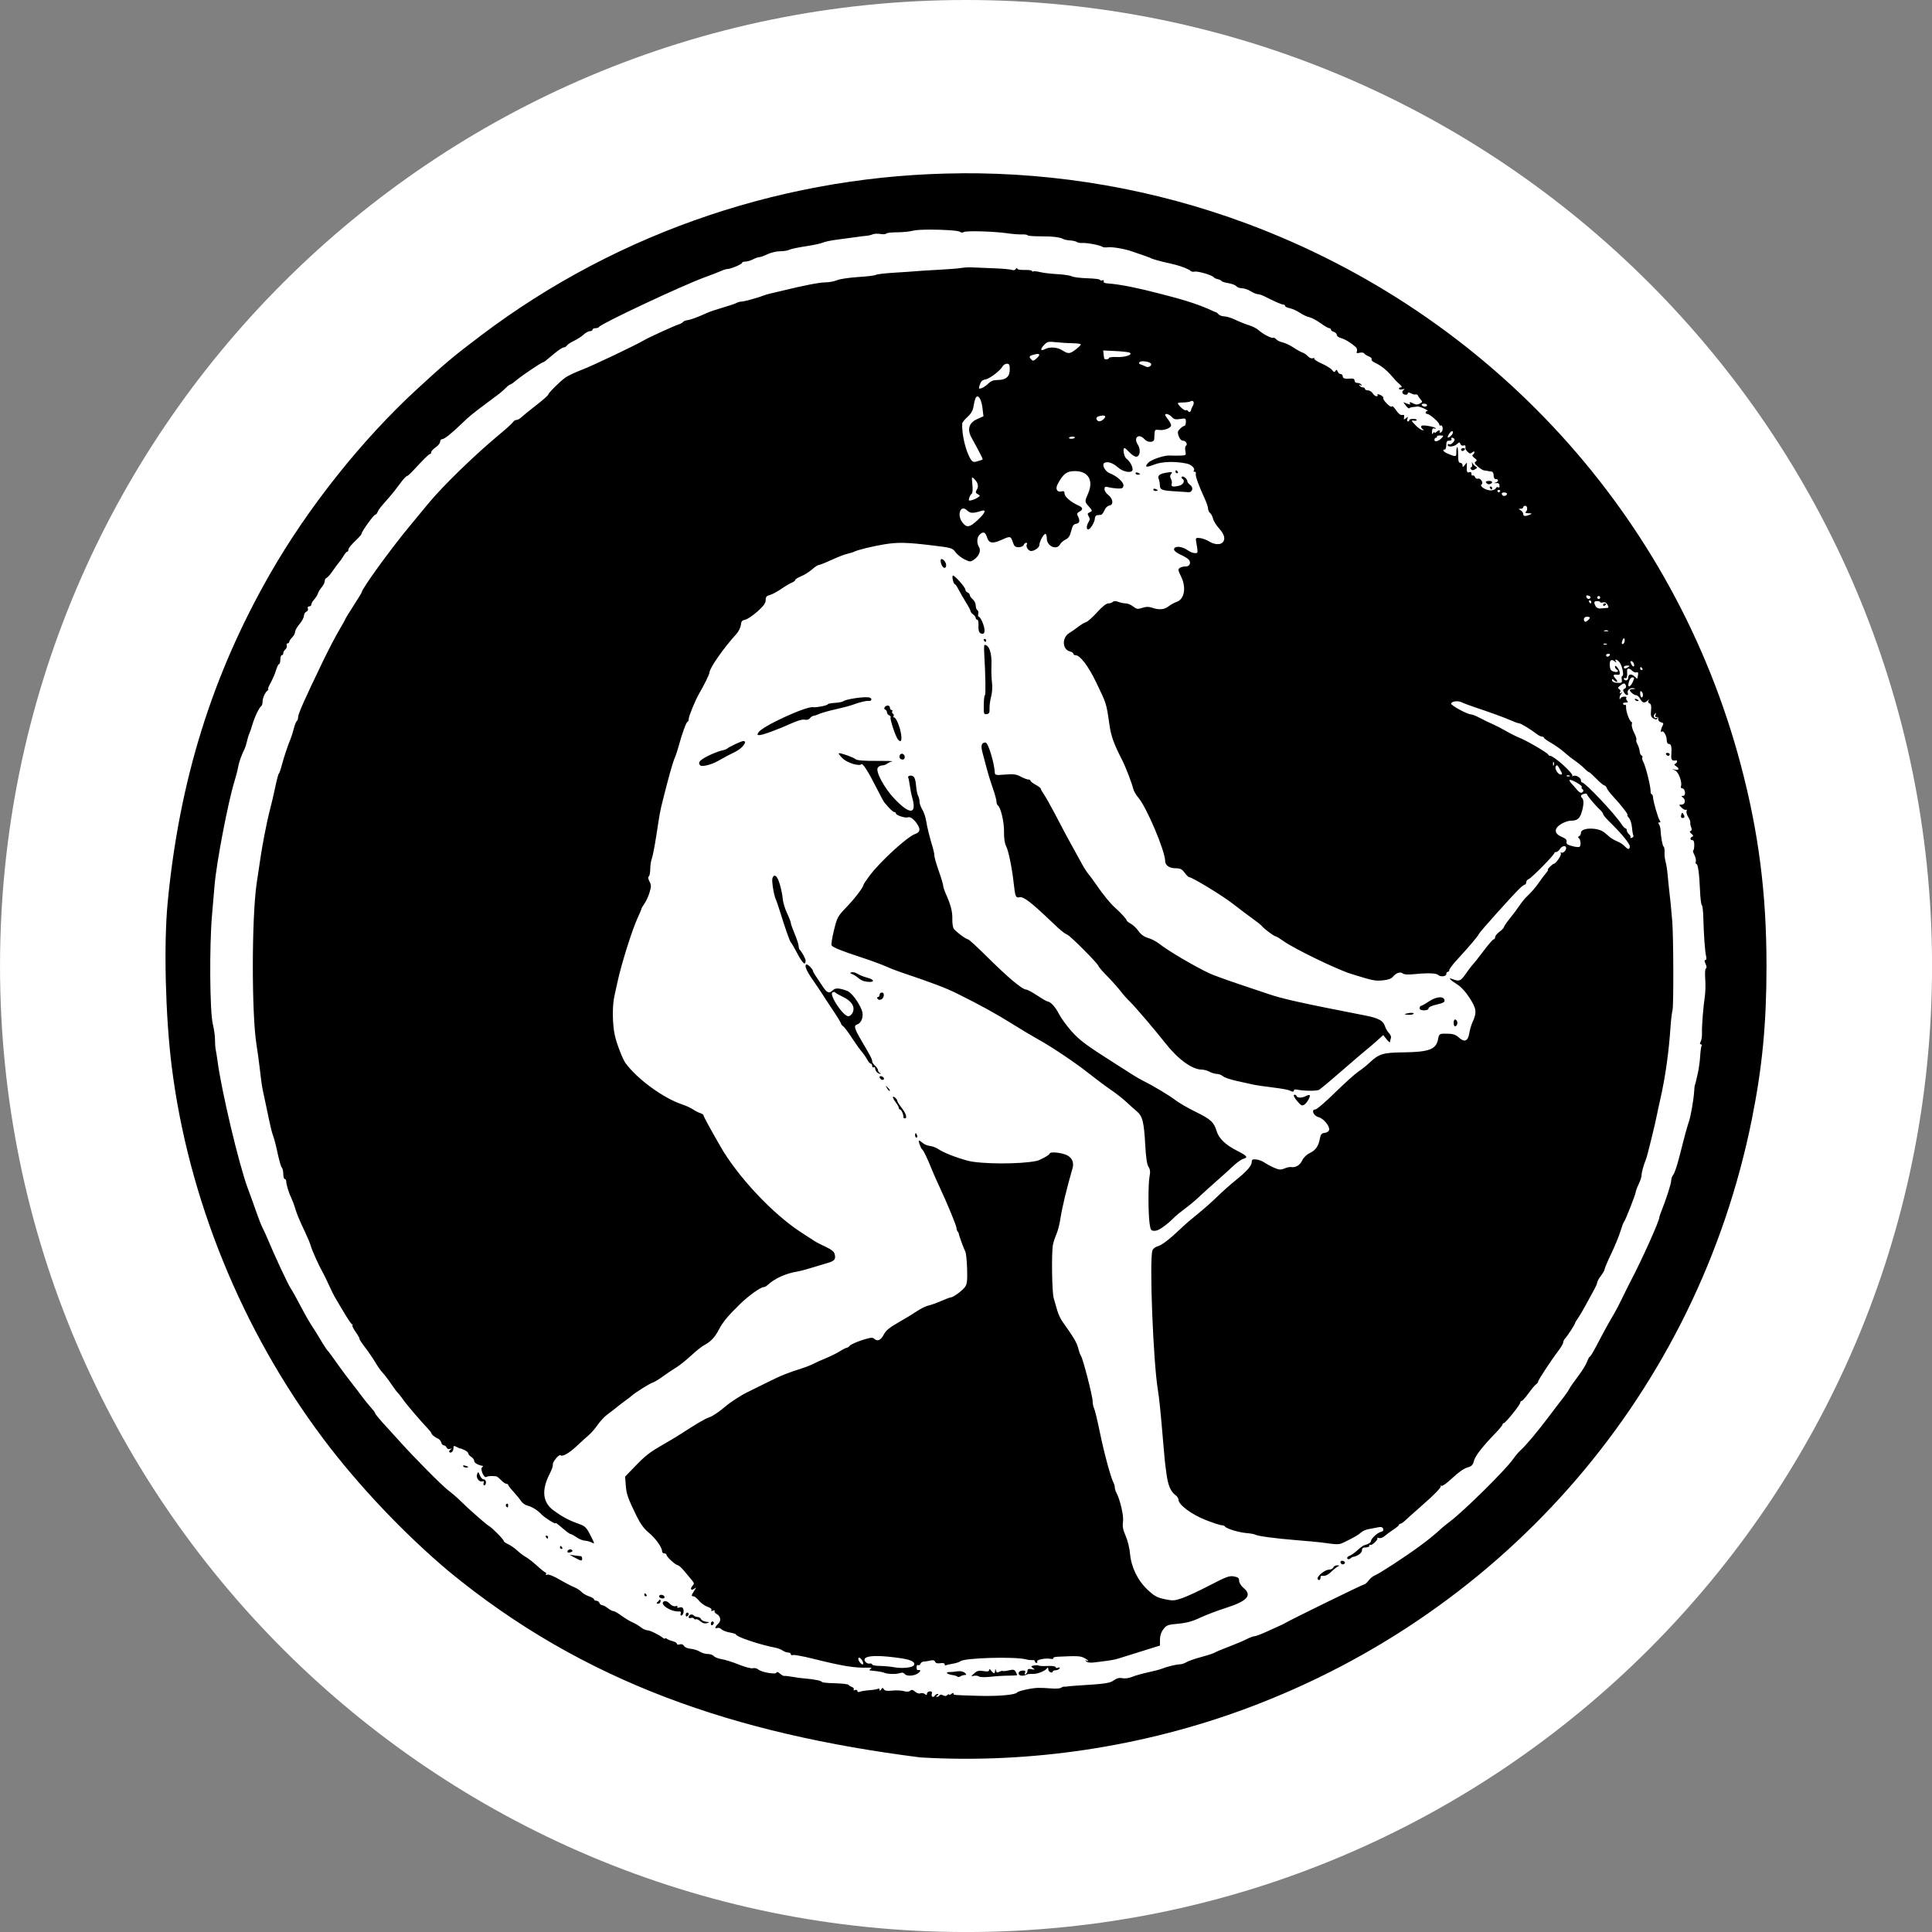 <?xml version="1.0" encoding="UTF-8"?>
<svg version="1.1" viewBox="0 0 1305.7 1305.7" xmlns="http://www.w3.org/2000/svg">
<rect x="0" y="0" width="1305.7" height="1305.7" fill="#808080" stroke="none"/>
<g transform="translate(341.43 230.49)">
<path transform="matrix(.907 0 0 .907 23.936 38.197)" d="m974.29 423.79c0 362.93-294.21 657.14-657.14 657.14s-657.14-294.21-657.14-657.14 294.21-657.14 657.14-657.14 657.14 294.21 657.14 657.14z"/>
<path d="m311.42-230.49c-360.56 0-652.84 292.28-652.84 652.84s292.28 652.88 652.84 652.88 652.88-292.31 652.88-652.88c0-360.56-292.31-652.84-652.88-652.84zm-3.094 117.09c64.948-0.409 130.27 10.734 192.69 33.937 165.2 61.413 289.37 197.4 334 365.78 12.108 45.678 17.406 87.047 17.406 136 0 38.743-2.824 68.377-9.875 103.5-36.748 183.05-165.06 332.68-341.53 398.28-69.763 25.934-146.31 37.525-220.5 33.125-125.38-15.96-227.23-50.57-318.51-125.66-30.231-25.41-61.476-58.4-84.97-89.71-55.066-73.396-91.331-162.57-102.47-252-4.193-33.664-5.381-81.973-2.719-110 7.864-82.791 30.019-154.01 69.219-222.5 25.605-44.74 61.868-90.346 99.25-124.78 19.053-17.552 24.558-22.158 43.188-36.25 94.49-71.48 209.04-108.96 324.81-109.69zm-21 38.094c-5.218 0.006-9.878 0.232-11.688 0.719-2.197 0.591-7.066 1.094-10.812 1.094-3.746 0-7.025 0.378-7.312 0.844-0.288 0.465-2.078 0.588-3.969 0.281-1.891-0.307-4.232-0.201-5.219 0.25-0.987 0.451-2.938 0.9-4.312 1s-4.3 0.474-6.5 0.812-7.784 1.077-12.406 1.656c-4.622 0.579-9.273 1.521-10.344 2.094-1.071 0.573-6.216 1.684-11.438 2.469-5.221 0.784-10.332 1.865-11.344 2.406-1.012 0.542-3.811 1-6.219 1-2.408 0-6.223 0.9-8.5 2s-4.805 2-5.594 2c-0.789 0-2.706 0.678-4.281 1.5-1.575 0.822-3.888 1.497-5.125 1.5s-2.25 0.4-2.25 0.875c0 0.922-7.673 4.125-9.875 4.125-0.723 0-2.736 0.634-4.469 1.406-1.733 0.772-6.531 2.621-10.656 4.125-15.414 5.619-70.158 31.321-71.563 33.594-0.296 0.48-1.433 0.875-2.5 0.875s-1.938 0.45-1.938 1-0.782 1-1.75 1-2.912 1.045-4.312 2.344c-1.401 1.299-4.331 3.21-6.5 4.219-2.169 1.009-4.279 2.408-4.719 3.125-0.44 0.717-1.454 1.312-2.219 1.312-0.764 0-3.542 1.819-6.188 4.031-6.819 5.702-7.17 5.969-7.688 5.969-0.93 0-14.227 8.914-17.75 11.906-1.992 1.692-3.955 3.094-4.375 3.094-0.42 0-1.777 1.012-3 2.25s-3.279 3.073-4.594 4.062c-1.315 0.99-5.106 3.814-8.406 6.281-10.212 7.635-11.566 8.755-16.906 13.906-7.108 6.855-11.727 10.5-13.281 10.5-0.719 0-1.311 0.787-1.312 1.75-2e-3 0.963-1.353 2.65-3 3.75s-2.998 2.562-3 3.25c-2e-3 0.688-0.354 1.25-0.781 1.25-0.756 0-4.419 3.595-11.469 11.25-1.899 2.062-3.849 3.769-4.344 3.781-0.494 0.012-2.611 2.374-4.688 5.25s-5.227 6.851-7 8.844c-6.005 6.751-7.344 8.446-8 10.156-0.36 0.939-1.044 1.719-1.531 1.719-0.988 0-9.188 11.321-9.188 12.688 0 0.478-1.238 2.045-2.75 3.5-4.672 4.495-6.25 6.444-6.25 7.656 0 0.641-0.35 1.156-0.781 1.156-0.431 0-1.568 1.339-2.531 2.969-0.963 1.63-2.3 3.542-2.969 4.25-0.668 0.708-2.557 3.256-4.188 5.656s-3.543 4.572-4.25 4.844c-0.707 0.271-1.281 1.262-1.281 2.219s-0.885 2.782-1.969 4.031c-1.084 1.25-2.266 3.183-2.625 4.312-0.359 1.13-1.498 2.954-2.531 4.062s-1.875 2.623-1.875 3.344c0 0.721-0.661 1.312-1.469 1.312-0.891 0-1.254 0.595-0.906 1.5 0.327 0.852-0.116 1.742-1.031 2.094-0.882 0.338-1.603 1.571-1.625 2.75-0.022 1.179-1.372 3.721-3 5.625s-2.969 4.267-2.969 5.25c0 0.983-0.9 2.681-2 3.781s-2 2.45-2 3-0.485 1-1.094 1c-0.609 0-0.864 0.653-0.562 1.438 0.301 0.785-0.114 1.936-0.906 2.594-0.792 0.658-1.438 1.836-1.438 2.594 0 0.758-0.45 1.375-1 1.375s-1 1.35-1 3-0.381 3-0.844 3-1.395 1.913-2.094 4.25c-0.698 2.337-2.353 6.162-3.656 8.5s-2.027 4.242-1.625 4.25c0.402 8e-3 0.269 0.346-0.281 0.75-1.746 1.283-3.5 5.147-3.5 7.688 0 1.35-0.413 2.695-0.906 3-1.361 0.841-4.547 7.513-6 12.562-0.712 2.475-1.636 5.188-2.062 6.031-0.426 0.843-1.116 3.08-1.531 4.969-0.415 1.889-1.087 4.126-1.5 4.969-2.322 4.74-3.941 9.282-4.531 12.688-0.367 2.118-1.514 6.544-2.531 9.844-4.324 14.031-12.149 55.007-13.375 70-0.27 3.3-1.06 12.525-1.75 20.5-1.798 20.792-1.472 64.617 0.531 73.062 0.855 3.604 1.531 8.345 1.5 10.562-0.031 2.217 0.179 5.366 0.5 6.969 0.321 1.603 0.865 4.931 1.188 7.406 2.626 20.154 14.414 69.919 20.375 86 2.141 5.775 4.905 13.425 6.125 17s3.006 8.075 3.969 10c0.963 1.925 2.208 4.625 2.781 6 5.293 12.704 14.453 32.381 16.375 35.156 1.011 1.46 3.785 6.41 6.156 11s5.614 10.369 7.219 12.844c1.605 2.475 3.376 5.261 3.938 6.188 0.561 0.927 2.335 3.852 3.938 6.5s3.226 5.037 3.594 5.312c0.368 0.275 3.186 4.1 6.281 8.5s7.454 10.25 9.656 13c2.202 2.75 5.38 6.902 7.062 9.219s4.394 5.676 6.031 7.469c1.638 1.793 2.969 3.548 2.969 3.906 0 0.69 3.226 4.556 9 10.781 1.925 2.075 5.483 5.979 7.906 8.688 9.848 11.009 28.377 29.665 32.844 33.062 2.619 1.992 6.151 5.029 7.844 6.75 4.582 4.661 17.413 15.999 19.281 17.031 2.267 1.252 10.125 9.207 10.125 10.25 0 0.471 1.335 1.433 2.969 2.156 1.633 0.723 4.424 2.665 6.188 4.312s4.365 3.601 5.781 4.344c1.416 0.743 4.812 3.404 7.562 5.906 2.75 2.503 5.367 4.575 5.812 4.594 0.445 0.018 0.524 0.488 0.188 1.031-0.351 0.568 0.073 0.719 0.969 0.375 0.89-0.341 4.434 1.095 8.281 3.344 3.709 2.168 8.19 4.494 9.938 5.188 1.748 0.693 3.944 2.127 4.875 3.156 0.931 1.029 3.204 2.355 5.062 2.969 1.859 0.613 3.375 1.524 3.375 2.031 0 0.507 0.689 0.938 1.531 0.938 0.842 0 1.808 0.675 2.125 1.5 0.317 0.825 1.121 1.5 1.812 1.5 0.692 0 2.414 0.9 3.812 2s3.05 2 3.688 2c0.637 0 2.593 1.011 4.344 2.25 4.546 3.217 6.863 4.621 9.562 5.781 1.302 0.56 3.491 1.911 4.875 3s3.335 1.969 4.344 1.969c1.747 0 7.988 3.05 10.656 5.219 0.688 0.559 1.25 0.691 1.25 0.281s0.562-0.292 1.25 0.25c0.688 0.541 2.487 1.264 4 1.625 1.512 0.361 2.75 1.142 2.75 1.719 0 0.58 0.872 0.776 1.938 0.438 1.228-0.39 2.263-0.038 2.844 1 0.517 0.924 2.506 1.772 4.625 1.969 2.054 0.191 4.808 1.075 6.125 1.938 1.317 0.863 3.711 1.562 5.312 1.562s3.445 0.624 4.094 1.406c0.649 0.782 3.069 1.735 5.375 2.094 2.306 0.359 7.504 2.002 11.562 3.656 4.137 1.687 8.3 2.774 9.469 2.469 1.146-0.3 2.78 0.054 3.625 0.812 2.138 1.917 11.832 3.612 12.344 2.156 0.246-0.698 1.132-0.442 2.406 0.688 1.111 0.986 2.425 1.689 2.906 1.562 0.481-0.126 2.9 0.143 5.375 0.594s6.3 0.965 8.5 1.125c5.926 0.432 11.5 1.566 11.5 2.344 0 0.376 3.907 0.761 8.688 0.875s8.943 0.579 9.25 1.031c0.307 0.453 1.378 1.131 2.375 1.5 0.997 0.368 1.557 1.109 1.219 1.656-0.355 0.575 0.01 0.75 0.906 0.406 0.877-0.337 1.562-0.061 1.562 0.625 0 0.757 0.659 0.937 1.75 0.5 0.963-0.386 3.885-0.839 6.5-1.031 2.615-0.192 5.203-0.63 5.75-0.969 0.547-0.338 1.023-0.033 1.031 0.688 0.011 0.953 0.283 0.905 1-0.188 0.832-1.267 1.117-1.301 1.875-0.125 0.647 1.004 2.209 1.26 5.625 0.875 2.605-0.294 6.11-0.136 7.781 0.344 1.999 0.573 3.489 0.485 4.375-0.25 1.018-0.845 1.843-0.705 3.312 0.625 1.122 1.015 2.633 1.494 3.594 1.125 0.915-0.351 2.276-0.127 3.031 0.5 1.054 0.875 1.375 0.832 1.375-0.25 0-0.775 0.868-1.484 1.906-1.562 1.4-0.105 1.749 0.351 1.375 1.781-0.522 1.998 1.13 2.699 2.219 0.938 0.34-0.55 1.157-1.008 1.812-1 0.716 0.01 0.589 0.417-0.312 1s-1.028 0.96-0.312 0.969c0.655 0.01 1.472-0.417 1.812-0.969 0.401-0.649 1.25-0.681 2.406-0.062 1.2 0.642 2.163 0.588 2.938-0.188 0.634-0.634 1.156-0.796 1.156-0.344 0 0.452 0.675 0.278 1.5-0.406s1.5-0.807 1.5-0.281c0 1.131-1.064 1.015 16.688 1.562 13.261 0.409 25.169-0.628 26.312-2.281 0.692-1 9.755-2.996 14-3.094 1.925-0.044 5.975 0.117 9 0.375 3.025 0.258 6.027 0.065 6.656-0.438 0.63-0.502 1.53-0.834 2-0.75 0.47 0.085 1.294 0.035 1.844-0.094 0.55-0.13 3.7-0.416 7-0.625 19.465-1.231 21.989-1.575 24.781-3.562 2.022-1.44 3.712-1.864 5.844-1.438 1.759 0.352 4.52-0.045 6.656-0.938 2.004-0.837 6.813-2.193 10.688-3.031 3.875-0.839 7.931-1.887 9.031-2.344 3.343-1.388 10.107-3.062 12.406-3.062 1.193 0 3.157-0.633 4.375-1.406 1.218-0.773 5.807-2.38 10.188-3.562 4.381-1.183 8.431-2.507 9-2.938 0.569-0.431 4.856-2.232 9.531-4s10.154-4.086 12.188-5.156 4.409-1.938 5.25-1.938c0.841 0 4.782-1.502 8.781-3.344 4-1.842 7.956-3.646 8.781-4 0.825-0.354 2.175-1.026 3-1.5 5.18-2.973 52.705-26.22 53.531-26.188 0.557 0.022 1.891-1.159 2.969-2.594 1.078-1.435 2.964-2.992 4.219-3.469 2.904-1.104 20.595-12.637 30-19.562 6.452-4.751 9.767-7.434 15.188-12.375 0.927-0.845 3.432-2.869 5.594-4.5 9.493-7.159 37.464-34.777 42.5-41.969 1.54-2.2 3.86-4.96 5.156-6.125 3.752-3.373 11.618-12.763 19.469-23.219 3.991-5.316 8.329-11.006 9.656-12.656 1.327-1.65 3.027-4.125 3.75-5.5s3.449-5.307 6.062-8.719c2.614-3.412 5.326-7.799 6.031-9.75 0.705-1.951 1.582-3.531 1.938-3.531s2.327-3.263 4.406-7.25c4.731-9.073 9.208-17.209 11.969-21.75 1.17-1.925 3.632-6.65 5.469-10.5s4.414-9.025 5.719-11.5c7.42-14.07 19.375-40.64 19.375-43.062 0-0.441 0.531-2.077 1.156-3.625 3.348-8.292 6.832-19.126 6.844-21.25 0.01-1.332 0.656-3.132 1.438-4 0.782-0.868 2.61-6.287 4.062-12.062 3.142-12.491 5.326-20.579 6.531-24 1.192-3.383 3.12-14.476 3.469-20 0.156-2.475 0.367-4.5 0.469-4.5 0.102 0 0.35-0.675 0.531-1.5 0.182-0.825 0.849-3.75 1.5-6.5s1.354-7.85 1.562-11.312c0.208-3.462 0.644-6.725 0.969-7.25 0.325-0.525 0.102-0.938-0.5-0.938-0.766 0-0.776-0.573-0.062-1.906 0.561-1.048 0.935-3.635 0.844-5.75-0.189-4.402 0.827-17.474 1.938-24.844 0.414-2.75 0.525-8.037 0.25-11.75-0.298-4.019-0.088-6.898 0.5-7.094 0.618-0.205 0.511-1.33-0.25-3-0.84-1.843-0.875-2.656-0.125-2.656 0.68 0 0.859-1.01 0.438-2.688-0.73-2.909-1.564-14.393-1.875-26.312-0.108-4.125-0.546-7.761-1-8.094-0.454-0.333-1.004-4.833-1.219-10-0.476-11.472-1.382-17.906-2.531-17.906-0.475 0-0.621-0.665-0.312-1.469 0.308-0.804-0.104-2.829-0.938-4.5-0.834-1.671-1.214-3.03-0.844-3.031 0.37-2e-3 0.709-1.577 0.75-3.5 0.049-2.274-0.388-3.5-1.25-3.5-1.679 0-1.75-1.654-0.094-2.344 0.903-0.376 0.74-0.944-0.562-2-1.25-1.013-1.417-1.59-0.562-1.875 0.819-0.273 0.963-1.055 0.406-2.344-0.461-1.067-0.746-2.55-0.625-3.281 0.121-0.732-0.505-2.437-1.406-3.812-0.901-1.375-1.404-3.16-1.094-3.969 0.31-0.809 0.149-1.23-0.375-0.906-0.524 0.324-1.88-0.317-3-1.438-1.973-1.973-1.96-2.031-0.094-2.031 2.424 0 3.137-3.099 1.094-4.719-1.374-1.089-1.347-1.222 0.094-1.25 2.033-0.04 1.32-5.031-0.719-5.031-0.746 0-1.108-0.637-0.812-1.406 0.992-2.584-1.597-9.661-3.906-10.688l-2.188-0.969 2.25 0.438c2.678 0.517 2.96-0.818 0.5-2.375-1.253-0.793-1.395-1.28-0.5-1.656 1.336-0.561 1.755-2.417 0.5-2.219-2.656 0.419-3.395-0.363-3.188-3.375 0.393-5.711-0.014-7.75-1.562-7.75-0.962 0-1.511-0.986-1.531-2.75-0.034-2.943-2.235-6.64-3.312-5.562-1.046 1.046-0.736-1.652 0.438-3.844 0.898-1.679 0.717-2.074-1.031-2.531-1.218-0.318-1.968-1.239-1.812-2.188 0.154-0.942-0.331-1.512-1.125-1.344-0.943 0.2-1.156-0.27-0.688-1.5 0.52-1.366 0.394-1.512-0.5-0.625-1.385 1.374-0.294 3.661 1.281 2.688 0.641-0.396 0.82-0.201 0.406 0.469-0.517 0.837-1.22 0.813-2.688-0.094-1.608-0.994-1.91-2.025-1.562-5.406 0.312-3.039 0.027-4.344-1.031-4.75-0.826-0.317-1.152-1.1-0.75-1.812 0.568-1.006 0.422-1.001-0.656 0-2.028 1.883-3.455 1.52-4.938-1.25-0.736-1.375-1.979-2.5-2.75-2.5-1.383-5e-5 -4.25-2.325-4.25-3.438 0-0.314 1.012-0.624 2.25-0.688 1.767-0.091 1.881-0.196 0.469-0.562-2.288-0.594-4.779 1.383-4.062 3.25 0.818 2.131-1.418 1.728-2.594-0.469-0.768-1.435-0.668-2.044 0.438-2.469 0.829-0.318 1.209-1.223 0.875-2.094-0.726-1.893-1.333-1.89-3.875 0.031-1.608 1.215-1.732 1.691-0.625 2.375 0.8 0.495 1.05 1.356 0.594 2.094-0.551 0.891-0.364 1.033 0.625 0.469 1.136-0.648 1.167-0.527 0.156 0.562-0.688 0.741-1.2 2.022-1.156 2.875 0.053 1.03 0.227 1.143 0.562 0.312 0.278-0.688 1.448-1.25 2.594-1.25 1.146 0 1.799 0.294 1.438 0.656-0.362 0.362-0.175 1.262 0.438 2 0.874 1.053 0.649 1.344-1.062 1.344-1.223 0-1.915 0.43-1.562 1 0.345 0.559 0.988 0.821 1.406 0.562 0.418-0.258 0.682 0.52 0.594 1.719-0.186 2.529 2.451 9.719 3.562 9.719 0.415 0 0.556 0.787 0.312 1.75s0.46 3.512 1.562 5.656 1.783 4.261 1.5 4.719c-0.283 0.457 0.051 1.845 0.75 3.094 0.699 1.249 1.371 3.383 1.5 4.75 0.129 1.367 0.705 2.652 1.281 2.844 0.576 0.192 0.804 0.758 0.5 1.25-0.304 0.492 0.015 1.907 0.719 3.156 1.518 2.695 4.92 16.321 4.875 19.531-0.018 1.238 0.324 2.25 0.75 2.25s0.798 0.787 0.844 1.75c0.139 2.932 3.513 14.669 4.594 16 0.71 0.874 0.621 1.25-0.25 1.25-0.834 0-0.914 0.413-0.281 1.25 0.52 0.688 0.998 2.375 1.062 3.75 0.229 4.886 1.353 10.96 2.125 11.438 0.431 0.266 0.703 1.972 0.594 3.781-0.109 1.809 0.202 4.631 0.688 6.281 0.485 1.65 1.084 5.475 1.344 8.5 0.259 3.025 0.635 6.85 0.844 8.5 0.746 5.883 1.861 17.103 2.344 23.5 0.835 11.072 0.957 57.361 0.156 60-0.417 1.375-0.983 6.1-1.281 10.5-1.237 18.225-3.548 34.561-7.062 50-0.876 3.85-1.855 8.35-2.156 10-0.961 5.26-6.527 27.923-7.375 30-1.652 4.046-2.998 8.861-3.031 10.906-0.019 1.155-0.906 3.894-1.969 6.094-1.063 2.2-1.95 4.566-1.969 5.25-0.042 1.523-7.135 19.554-7.969 20.25-0.329 0.275-1.425 3.2-2.438 6.5-1.012 3.3-3.84 10.118-6.25 15.156-2.411 5.039-4.375 9.677-4.375 10.312 0 0.635-1.125 2.635-2.5 4.438s-2.5 3.833-2.5 4.5c0 0.667-1.197 3.325-2.656 5.906s-3.909 7.069-5.469 10-3.737 6.602-4.844 8.156-2.031 3.129-2.031 3.469c0 0.794-5.112 8.646-6.75 10.375-0.688 0.727-1.25 1.944-1.25 2.688 0 0.744-1.552 3.374-3.438 5.844-4.864 6.373-13.562 19.646-13.562 20.688 0 0.482-0.575 1.216-1.281 1.656-0.706 0.44-3.003 3.175-5.094 6.062-2.09 2.888-4.216 5.25-4.719 5.25-0.503 0-0.906 0.508-0.906 1.125 0 1.4-10.029 13.875-11.156 13.875-0.454 0-0.844 0.412-0.844 0.906 0 0.494-2.138 3.109-4.75 5.812-8.937 9.248-13.747 15.447-14.594 18.844-0.693 2.783-1.507 3.607-4.5 4.438-2.21 0.613-6.143 3.362-9.969 7-3.658 3.479-6.819 5.734-7.5 5.344-0.647-0.371-0.88-0.328-0.5 0.094 0.749 0.833-3.957 5.655-14.719 15.062-3.775 3.3-7.926 7.013-9.219 8.25-1.293 1.238-2.756 2.25-3.281 2.25s-0.965 0.338-0.969 0.75c0 0.412-1.691 1.843-3.75 3.188-2.059 1.345-4.728 3.313-5.938 4.375-1.245 1.094-2.905 1.661-3.812 1.312-0.881-0.338-1.379-0.242-1.094 0.219 0.627 1.015-3.982 5.236-4.812 4.406-0.322-0.322-0.594-0.048-0.594 0.594 0 0.642-1.125 1.156-2.5 1.156-1.843 0-2.5 0.538-2.5 2.031 0 1.73-3.205 4.004-6.156 4.375-0.367 0.046-1.025 0.431-1.438 0.844-1.042 1.042-2.406 0.933-2.406-0.188 0-0.513 0.807-1.191 1.781-1.5 0.974-0.309 3.308-1.971 5.188-3.688s3.885-3.216 4.469-3.344c2.337-0.512 4.562-1.788 4.562-2.625 0-1.674 4.242-5.753 6.594-6.344 1.633-0.41 2.14-1.059 1.719-2.156-0.454-1.184-1.363-1.448-3.688-0.969-1.709 0.352-4.538 0.915-6.281 1.219-1.743 0.304-3.993 1.315-5 2.25-1.811 1.681-4.488 3.21-11.406 6.594-3.49 1.707-4.067 1.726-15.438 0.125-1.65-0.232-9.3-0.939-17-1.562-14.543-1.178-26.192-2.76-27.844-3.781-0.527-0.326-3.036-0.764-5.562-0.969-5.189-0.42-13.763-3.011-14.625-4.406-0.314-0.508-1.351-0.908-2.281-0.906-0.93 2e-3 -5.778-1.595-10.781-3.531-9.429-3.65-18.406-10.34-18.406-13.719 0-0.909-0.806-2.219-1.812-2.938-3.428-2.448-5.185-6.475-6.281-14.406-1.086-7.857-1.25-9.39-2.375-22.906-1.53-18.369-2.558-28.505-3.469-34-3.135-18.917-5.825-87.477-3.688-94.156 0.384-1.201 1.893-2.433 3.406-2.812 2.906-0.729 8.282-4.878 16.125-12.375 2.688-2.57 7.75-6.906 11.219-9.656 3.469-2.75 9.246-7.878 12.844-11.375 3.598-3.497 9.231-8.518 12.531-11.156 7.584-6.063 11-9.923 11-12.469 0-1.621 0.568-1.958 3-1.719 1.65 0.162 4.125 1.075 5.5 2.031 1.375 0.956 4.311 2.556 6.531 3.531 3.382 1.485 4.518 1.581 7 0.562 1.629-0.669 3.582-1.129 4.344-1 3.206 0.544 6.12-1.106 7.656-4.344 0.96-2.022 3.029-4.066 5.062-5.031 4.059-1.926 6.015-4.667 6.938-9.719 0.555-3.038 1.141-3.748 3.312-4 1.531-0.178 2.782-1.044 2.969-2.031 0.492-2.597-3.831-7.744-7.25-8.625-3.399-0.876-5.087-5.156-2.031-5.156 0.911 0 6.898-5.145 13.312-11.438 6.415-6.293 13.456-12.633 15.656-14.094 2.2-1.461 5.575-4.158 7.5-5.969 6.5-6.115 9.19-6.941 23.062-7.094 17.173-0.19 22.12-2.033 23.344-8.781 0.7-3.86 0.901-3.971 6.5-3.844 3.698 0.084 5.523 0.701 7.531 2.562 3.759 3.484 6.253 2.529 7.062-2.688 0.354-2.284 1.332-5.653 2.156-7.469 3.08-6.786 2.818-9.18-1.781-16.375-2.725-4.262-5.85-7.652-8.625-9.406-5.164-3.264-6.398-4.793-2.75-3.406 4.284 1.629 5.269 1.222 8.625-3.656 1.761-2.56 3.903-5.385 4.781-6.281s4.199-5.099 7.375-9.344c3.176-4.244 6.213-7.719 6.75-7.719s0.969-0.66 0.969-1.469c0-0.809 1.35-2.468 3-3.688s3-2.648 3-3.156c0-0.508 1.702-3.011 3.781-5.562 2.079-2.551 5.02-6.467 6.531-8.719 1.511-2.252 3.747-5.024 4.969-6.156 3.214-2.978 6.032-6.26 8.781-10.25 1.326-1.925 3.276-4.513 4.344-5.75 1.068-1.238 1.652-2.25 1.281-2.25-0.371 0 0.212-0.9 1.312-2s2.261-2 2.562-2c1.383 0 5.343-5.659 4.875-6.969-0.289-0.808-0.203-1.141 0.188-0.75 0.943 0.943 3.375-1.16 3.375-2.906 0-2.069-2.796-1.654-4.219 0.625-0.687 1.1-1.839 2-2.531 2-0.693 0-1.24 0.338-1.25 0.75-0.032 1.248-15.37 16.833-17.25 17.531-0.963 0.357-1.75 1.345-1.75 2.188 0 0.842-0.375 1.531-0.844 1.531s-2.156 1.256-3.75 2.812c-5.411 5.282-26.904 29.303-27.406 30.625-0.542 1.425-6.41 8.356-14.719 17.375-2.88 3.126-5.242 6.25-5.25 6.938-0.01 0.688-0.481 1.25-1.031 1.25-0.55 0-1 0.675-1 1.5 0 1.677-4.001 2.087-5.531 0.562-1.2-1.196-7.035-1.406-15.719-0.531-4.504 0.454-7.219 0.314-8.125-0.438-1.642-1.363-4.558-0.407-6.688 2.219-1.053 1.298-3.268 2.097-6.812 2.438-5.259 0.505-6.613 0.243-21.625-4.438-9.322-2.906-38.036-16.803-45.125-21.844-2.682-1.907-5.237-3.469-5.688-3.469-1.035 0-7.81-5.038-9.25-6.875-0.594-0.758-3.393-3.008-6.219-5s-8.746-6.449-13.156-9.906c-7.213-5.654-27.823-18.219-29.875-18.219-0.45 0-1.811-1.35-3.031-3-1.805-2.441-2.953-3-6.125-3-4.132 0-7.031-2.012-7.031-4.844 0-6.798-12.497-36.353-18.156-42.938-1.545-1.798-3.097-4.498-3.438-6-0.805-3.554-5.119-14.751-7.406-19.219-5.747-11.225-7.537-16.21-8.656-24-2.139-14.885-1.871-13.952-9.281-29.281-5.069-10.485-10.608-17.719-13.594-17.719-0.807 0-1.469-0.429-1.469-0.969s-1.071-1.266-2.375-1.594c-5.239-1.315-5.522-9.345-0.438-12.406 1.415-0.852 4.085-2.708 5.938-4.156 1.853-1.449 4.311-2.909 5.438-3.25 1.127-0.341 4.465-3.327 7.438-6.625 3.337-3.702 6.206-6 7.5-6 1.153 0 2.586-0.461 3.156-1.031 0.716-0.716 1.866-0.716 3.75 0 1.5 0.57 3.766 1.031 5.031 1.031s3.486 0.921 4.938 2.062c2.321 1.825 3.057 1.96 6.156 0.938 2.584-0.853 4.37-0.891 6.656-0.094 4.668 1.627 8.239 1.333 11.125-0.938 1.423-1.12 3.939-2.496 5.562-3.062 5.317-1.853 6.557-10.051 2.656-17.531-0.827-1.585-1.528-3.403-1.531-4.031-7e-3 -1.31 2.28-2.344 5.125-2.344 2.454 0 3.514-2.556 1.875-4.531-0.684-0.824-3.223-2.375-5.625-3.438-2.458-1.087-4.375-2.593-4.375-3.469 0-2.628 5.239-2.346 9.219 0.5 1.49 1.066 3.661 1.938 4.844 1.938 2.254 0 2.243 0.326 0.781-8.5-0.279-1.684 0.131-1.961 2.656-1.688 1.65 0.179 4.41 1.191 6.125 2.25 3.543 2.187 7.42 2.518 9.188 0.75 2.119-2.119 1.271-5.508-2.344-9.469-1.938-2.123-3.765-5.062-4.094-6.562-0.328-1.5-1.241-3.245-2-3.875-0.759-0.63-1.375-1.982-1.375-3s-1.087-4.223-2.438-7.125c-3.92-8.423-6.322-15.181-5.844-16.531 0.244-0.688-0.125-1.25-0.812-1.25s-0.941-0.278-0.594-0.625c1.3-1.3-1.362-4.142-4.531-4.844-7.692-1.704-16.864-1.462-22 0.562-5.663 2.232-6.961 1.871-4.25-1.125 1.981-2.189 11.058-5.234 14.719-4.938 1.237 0.1 4.219 0.123 6.625 0.062 4.298-0.109 4.363-0.153 3.781-3.062-0.326-1.629-0.164-3.217 0.344-3.531 1.464-0.905-0.021-3.5-2-3.5-1.101 0-2.194-1.168-2.844-3.031-0.894-2.564-0.78-3.345 0.875-5 1.079-1.079 2.419-1.969 2.969-1.969s1-1.18 1-2.625c0-2.489-0.192-2.615-3.844-2.031-3.082 0.493-4.217 0.246-5.656-1.344-1.68-1.856-4.5-2.74-4.5-1.406 0 0.326 0.9 1.727 2 3.125s2 3.173 2 3.938c0 1.816-4.757 3.603-8.25 3.094-2.364-0.344-2.775-0.059-2.906 2.156-0.084 1.417-0.196 3.269-0.25 4.094-0.155 2.378-4.492 2.414-6.531 0.062-3.727-4.297-7.711-1.257-4.594 3.5 2.091 3.191 1.662 7.793-0.75 8.25-1.008 0.191-3.025-1.003-4.656-2.75-1.581-1.693-3.139-3.062-3.469-3.062-1.476 0-0.432 5.994 1.25 7.188 2.157 1.531 4.156 5.025 4.156 7.25 0 2.79-6.195 1.941-9.875-1.344-3.45-3.08-7.185-4.307-9.25-3.031-1.904 1.177 0.52 5.765 3.688 6.969 4.797 1.824 9.57 6.137 9.25 8.375-0.244 1.706-0.961 2.063-3.812 1.938-1.925-0.085-4.737-0.483-6.25-0.875-2.332-0.604-2.75-0.38-2.75 1.344 0 1.118 1.136 2.835 2.5 3.844 3.301 2.44 3.796 6.731 0.844 7.156-1.274 0.183-2.653 1.508-3.375 3.25-0.671 1.619-1.723 2.999-2.344 3.062-0.621 0.063-1.8 0.176-2.625 0.25-0.825 0.074-1.513 1.066-1.531 2.219-0.039 2.43-3.066 7.406-4.5 7.406-1.359 0-1.203-2.655 0.281-5.031 0.956-1.531 0.966-2.397 0.062-3.844-0.974-1.559-0.856-2.026 0.75-2.75 1.861-0.839 1.845-0.986-0.562-3.781-3.014-3.5-3.009-3.261-0.469-9.188 3.731-8.705-0.158-14.981-9.25-14.844-5.388 0.081-7.715 1.853-11.406 8.75-1.783 3.331-0.471 5.787 2.656 4.969 1.467-0.384 1.969-0.025 1.969 1.469 0 2.066 4.447 5.913 9.25 8 3.261 1.417 3.508 2.774 0.75 4.25-1.597 0.854-1.803 1.468-1 2.969 1.611 3.01 1.193 4.874-1.188 5.219-1.696 0.246-2.476 1.353-3.312 4.812-0.802 3.318-1.792 4.854-3.781 5.812-1.484 0.715-3.176 2.178-3.75 3.25-2.266 4.233-8.969 1.283-8.969-3.938 0-1.727-0.433-3.125-0.969-3.125-1.168 0-4.031 5.283-4.031 7.438 0 2.023-4.304 4.759-6.281 4-1.795-0.689-2.984-3.192-2.156-4.531 0.309-0.5 0.069-0.906-0.531-0.906-0.6 0-1.34 0.675-1.656 1.5-0.323 0.842-1.826 1.5-3.406 1.5-2.331 0-3.012-0.602-3.969-3.5-1.351-4.093-1.669-4.151-7.625-1.438-6.05 2.756-8.608 2.28-9.812-1.812-1.051-3.571-2.595-4.092-5-1.688-1.867 1.867-2.038 5.712-0.375 8.375 1.526 2.443-0.066 6.272-3.562 8.562-2.3 1.507-2.738 1.497-6.469-0.406-2.198-1.121-4.892-3.319-6-4.875-1.929-2.71-2.628-2.892-16.344-4.531-16.541-1.977-22.509-2.113-31.688-0.625-7.503 1.216-17.869 3.744-20.156 4.906-0.843 0.428-3.01 1.104-4.812 1.5s-6.6 2.251-10.656 4.125c-4.056 1.874-7.912 3.406-8.562 3.406-0.651 0-2.72 1.359-4.625 3.031s-5.22 3.763-7.375 4.625c-2.155 0.862-3.938 1.965-3.938 2.469 0 0.504-1.012 1.305-2.25 1.781-1.238 0.477-4.5 2.418-7.25 4.312s-6.237 3.749-7.75 4.125c-2.159 0.537-2.745 1.293-2.75 3.438-4e-3 2.051-1.414 3.963-5.625 7.719-3.083 2.75-6.768 5.223-8.219 5.5-2.078 0.397-2.7 1.169-2.938 3.594-0.165 1.693-1.516 4.396-3 6.031-8.782 9.672-18.217 23.205-18.219 26.156-4.7e-4 1.089-3.812 8.829-7 14.219-2.399 4.057-7 15.237-7 17 0 1.099-0.364 2-0.812 2-0.815 0-3.894 8.511-6.156 17-0.659 2.475-1.795 5.85-2.531 7.5-1.26 2.824-4.338 13.759-8 28.5-1.952 7.858-1.858 7.356-4.344 23.5-1.101 7.15-2.47 14.264-3.062 15.812-0.592 1.548-1.094 4.781-1.094 7.188s-0.452 4.661-1 5c-0.631 0.39-0.445 1.638 0.469 3.406 1.251 2.419 1.257 3.428 0.031 7.5-0.778 2.585-2.351 5.961-3.469 7.531-1.118 1.57-2.031 3.17-2.031 3.531 0 0.362-1.095 2.99-2.438 5.844-3.639 7.734-11.063 31.25-13.625 43.188-0.472 2.2-1.402 6.475-2.094 9.5-1.546 6.757-1.498 18.487 0.125 26.5 1.077 5.314 5.24 16.26 7.219 19 7.787 10.78 25.501 23.761 38.313 28.062 2.75 0.923 6.125 2.475 7.5 3.438 1.375 0.963 3.513 2.053 4.75 2.438 1.238 0.384 2.25 1.063 2.25 1.5 0 0.771 3.771 7.696 11.438 21.062 11.752 20.49 35.487 45.754 54.562 58.062 3.575 2.307 7.625 4.94 9 5.844 1.375 0.904 4.879 2.704 7.781 4.031 3.591 1.642 5.449 3.175 5.844 4.75 0.909 3.622-0.012 4.714-5.25 6.188-2.682 0.754-7.49 2.204-10.688 3.219-3.197 1.015-7.472 2.129-9.5 2.469-7.817 1.31-15.316 4.751-20 9.188-0.727 0.688-1.798 1.25-2.375 1.25-2.16 0-10.147 5.688-16.125 11.5-8.33 8.1-11.669 12.151-14.438 17.5-2.583 4.99-5.465 8.01-9.844 10.312-1.601 0.842-5.529 3.975-8.75 6.969s-7.622 6.532-9.781 7.844c-2.159 1.311-6.244 4.041-9.062 6.094s-6.068 4.032-7.219 4.375c-1.996 0.594-11.854 6.798-14.156 8.906-0.6 0.55-2.361 1.9-3.906 3-1.545 1.1-4.198 3.139-5.906 4.531-1.708 1.393-4.711 3.692-6.656 5.125-1.945 1.433-4.87 4.578-6.5 6.969s-4.287 5.461-5.906 6.844c-1.62 1.383-5.448 4.857-8.5 7.719-4.969 4.659-9.524 7.195-10.75 5.969-0.881-0.881-5.398 4.572-5.125 6.188 0.154 0.912-0.682 3.524-1.875 5.812-6.004 11.512-5.196 19.858 2.5 25.438 5.855 4.245 10.29 6.601 16.688 8.875 4.525 1.609 5.297 2.364 8.125 7.875 2.835 5.525 2.928 5.976 1 4.906-1.168-0.649-3.309-1.252-4.781-1.344s-4.018-1.115-5.656-2.281c-1.638-1.166-3.379-2.124-3.844-2.125-0.465-6.7e-4 -2.034-1.013-3.5-2.25-6.139-5.178-6.844-5.702-6.844-5.156 0 0.935-7.329-3.671-9.5-5.969-2.702-2.86-6.439-5.185-9.625-5.969-1.445-0.356-3.321-1.709-4.188-3.031-0.867-1.323-3.177-4.16-5.125-6.281-1.948-2.121-3.56-4.181-3.562-4.594-3e-3 -0.412-0.562-0.772-1.25-0.781-0.688-0.01-2.299-1.135-3.594-2.5s-2.758-2.507-3.25-2.562c-3.217-0.359-5.612-0.208-6.656 0.438-1.619 1.001-4.434-5.525-2.844-6.594 0.601-0.404 0.756-0.798 0.344-0.875-3.409-0.638-5.75-2.038-5.75-3.469 0-0.761-0.9-1.969-2-2.656-1.1-0.687-2-1.739-2-2.344 0-0.604-1.238-1.655-2.75-2.344-1.512-0.689-2.75-1.144-2.75-1s-1.012-0.275-2.25-0.938c-1.98-1.06-2.25-0.958-2.25 0.781 0 2.11-1.697 3.709-2.781 2.625-0.36-0.36 3e-3 -1.115 0.812-1.688 1.205-0.852 1.151-0.942-0.312-0.469-1.079 0.349-2-0.011-2.344-0.906-0.313-0.816-1.173-1.469-1.875-1.469-0.702 0-1.494-0.903-1.781-2-0.287-1.097-1.36-2.303-2.375-2.688-1.924-0.729-4.344-2.781-4.344-3.688 0-0.289-1.012-1.608-2.25-2.906-5.032-5.277-14.405-16.254-16.75-19.625-1.375-1.977-2.983-4.044-3.594-4.594-0.611-0.55-2.628-3.25-4.469-6s-4.422-6.125-5.719-7.5-3.523-4.525-4.969-7c-1.445-2.475-4.599-7.088-7-10.25s-4.084-5.75-3.75-5.75c0.334 0-0.797-2.025-2.5-4.5s-2.72-4.523-2.281-4.531c0.439-8e-3 0.296-0.346-0.312-0.75-0.608-0.404-3.228-4.319-5.812-8.719s-5.127-8.675-5.656-9.5c-0.529-0.825-2.298-4.425-3.938-8s-3.449-7.287-4-8.25c-2.936-5.13-7.516-15.291-8.469-18.75-0.379-1.375-2.065-5.425-3.75-9-4.208-8.93-5.445-11.854-6.844-16.5-0.662-2.2-1.754-5.125-2.438-6.5-1.679-3.376-3.5-9.254-3.5-11.312 0-0.923-0.45-1.688-1-1.688s-1-1.498-1-3.312-0.383-3.728-0.875-4.25c-0.823-0.874-1.795-4.389-4.094-14.938-0.479-2.2-1.377-5.335-2-6.969-0.623-1.634-1.765-6.134-2.531-10-0.767-3.866-2.148-10.406-3.062-14.531-1.946-8.773-1.915-8.67-3.375-21-0.619-5.225-1.584-12.2-2.125-15.5-3.389-20.678-3.357-85.784 0.062-109.31 2.678-18.429 3.313-22.257 5.156-32.188 1.072-5.775 2.78-13.65 3.812-17.5s2.66-10.825 3.625-15.5c0.965-4.675 2.05-8.725 2.406-9 0.357-0.275 1.228-2.75 1.938-5.5 1.32-5.119 4.424-14.425 6-18 0.485-1.1 1.449-4.155 2.125-6.781 0.676-2.627 1.619-5.019 2.094-5.312 0.475-0.293 0.844-1.382 0.844-2.438 0-2.283 4.285-11.955 16.594-37.469 3.715-7.7 8.713-17.311 11.094-21.344 2.38-4.033 4.312-7.515 4.312-7.75 0-0.235 2.475-4.248 5.5-8.938s5.5-8.77 5.5-9.031c0-2.183 19.311-28.876 31.781-43.938 4.555-5.502 10.405-12.597 13-15.75 10.151-12.334 31.733-33.254 49.219-47.75 4.125-3.42 7.873-6.863 8.312-7.625 0.44-0.762 1.452-1.375 2.25-1.375 0.798 0 2.249-0.787 3.25-1.75s5.501-4.622 10-8.125 8.188-6.723 8.188-7.156c0-1.083 7.918-8.975 11.688-11.656 1.694-1.205 6.834-3.63 11.438-5.375 7.008-2.657 36.873-16.877 41.875-19.938 2.591-1.585 20.381-9.703 23-10.5 1.375-0.418 2.769-1.183 3.094-1.688 0.325-0.504 1.675-1.073 3-1.25 2.313-0.308 7.026-2.044 13.406-4.969 1.65-0.756 6.375-2.347 10.5-3.531s8.295-2.6 9.25-3.125c0.955-0.525 2.485-0.938 3.406-0.938 1.702 0 11.197-2.604 14.844-4.062 1.1-0.44 3.125-1.046 4.5-1.344 1.375-0.297 5.2-1.187 8.5-2 14.136-3.482 25.091-5.594 29.031-5.594 2.324 0 5.797-0.666 7.719-1.469 1.922-0.803 8.393-1.754 14.375-2.125 5.983-0.371 11.345-1.03 11.906-1.469 0.561-0.439 6.186-1.096 12.5-1.469 6.314-0.373 13.044-0.845 14.969-1.031 1.925-0.186 8.675-0.608 15-0.938s13.075-0.859 15-1.188 5.075-0.532 7-0.438 8.45 0.373 14.5 0.594 11.826 0.7 12.844 1.094c1.158 0.448 2.197 0.217 2.75-0.656 0.503-0.795 0.898-0.923 0.906-0.281 0.01 0.702 1.887 1.08 5 1 2.75-0.07 5 0.243 5 0.688-1.9e-4 0.445 0.37 0.586 0.812 0.312s2.58-0.068 4.75 0.469c2.17 0.537 7.412 1.15 11.656 1.375 4.245 0.225 8.601 0.887 9.688 1.469 1.087 0.582 5.827 1.178 10.531 1.312 4.704 0.135 8.56 0.622 8.562 1.094 2e-3 0.471 0.672 0.618 1.469 0.312 0.868-0.333 1.244-0.062 0.969 0.656-0.28 0.731 0.63 1.259 2.312 1.375 9.45 0.651 22.449 3.568 33.438 6.406 13.394 3.459 26.771 6.762 39.438 12.906 0.623 0 1.69 0.675 2.375 1.5 0.685 0.825 2.458 1.5 3.938 1.5s4.931 1.06 7.656 2.375 6.843 2.963 9.156 3.656c2.313 0.693 5.201 2.19 6.406 3.312 2.728 2.542 8.885 5.737 9.875 5.125 0.406-0.251 1.287 0.185 1.938 0.969 0.65 0.784 2.594 1.749 4.344 2.125 1.75 0.376 5.058 1.938 7.344 3.469 2.286 1.531 5.046 3.064 6.125 3.406 1.079 0.342 2.738 1.482 3.688 2.531 1.008 1.114 2.408 1.658 3.375 1.312 0.911-0.326 1.314-0.231 0.906 0.219-0.408 0.45 1.842 1.965 5 3.375s6.367 3.404 7.125 4.438c1.085 1.481 1.574 1.605 2.219 0.562 0.642-1.04 0.95-0.946 1.469 0.406 0.363 0.947 1.296 1.719 2.062 1.719 0.766 0 1.375 0.675 1.375 1.5 0 1.493 1.467 1.878 5.75 1.531 1.456-0.118 2.25 0.389 2.25 1.406 0 0.889 0.84 1.562 1.938 1.562 1.068 0 2.264 0.521 2.656 1.156 0.472 0.764 0.272 0.879-0.594 0.344-0.866-0.535-1.066-0.42-0.594 0.344 0.392 0.635 1.364 1.156 2.156 1.156 0.792 0 1.438 0.45 1.438 1s0.905 1 2 1c1.095 0 2.563 0.9 3.25 2 0.687 1.1 1.837 2 2.562 2 0.725 0 1.03-0.446 0.688-1-0.365-0.59 0.423-0.551 1.906 0.125 1.393 0.635 2.294 1.556 2 2.031-0.294 0.476 0.796 2.203 2.438 3.844 1.641 1.641 3.171 2.488 3.375 1.875 0.204-0.613 1.459 0.524 2.812 2.531 1.585 2.351 3.08 3.518 4.156 3.25 1.217-0.304 1.558 0.092 1.281 1.531-0.331 1.72-0.184 1.823 1.25 0.656 1.428-1.161 1.569-1.111 1 0.406-0.361 0.963-0.22 1.75 0.312 1.75 0.533 0 0.969-0.394 0.969-0.875s1.125-0.875 2.5-0.875 2.5 0.363 2.5 0.812-0.937 0.629-2.094 0.406c-1.784-0.344-1.595 0.135 1.25 3.062 1.845 1.899 4.019 3.413 4.844 3.375 1.023-0.047 1.102-0.219 0.25-0.562-0.688-0.277-1.25-1.089-1.25-1.781 0-0.926 1.181-1.066 4.5-0.562 2.48 0.376 4.843 1.051 5.25 1.5 0.407 0.449 0.075 0.574-0.75 0.281-1.058-0.375-1.548 0.219-1.656 2-0.111 1.826 0.107 2.139 0.75 1.125 0.489-0.772 0.898-0.991 0.906-0.469 0.01 0.522 0.559 0.41 1.219-0.25 1.445-1.445 3.141-1.579 2.281-0.188-0.337 0.546 0.033 0.737 0.812 0.438 1.709-0.656 1.622-5.042-0.094-4.688-0.665 0.138-1.106-0.142-0.969-0.625 0.325-1.139-6.37-7.104-8-7.125-0.688-9e-3 -1.25-0.45-1.25-1s0.562-1.01 1.25-1.031-0.325-0.767-2.25-1.656c-1.925-0.889-3.955-1.536-4.5-1.406-0.545 0.13-1.895 0.308-3 0.375-1.105 0.067-2.225 0.433-2.5 0.812-0.275 0.379-1.297-0.377-2.281-1.688l-1.781-2.375 2.594 0.969c1.722 0.655 2.377 0.662 1.969 0-0.792-1.281 0.123-1.274 2.562 0.031 1.354 0.725 2.573 0.687 4.031-0.094 1.875-1.003 1.923-1.278 0.562-2.781-0.832-0.919-1.652-2.106-1.812-2.656-0.161-0.55-0.865-0.879-1.562-0.719s-2.144-0.189-3.25-0.781c-1.36-0.728-2.031-0.731-2.031-0.031 0 1.384-2.696 1.308-3.562-0.094-0.378-0.612-0.07-1.526 0.688-2.062 1.016-0.719 0.784-0.864-0.875-0.5-1.238 0.271-2.25 0.092-2.25-0.406 0-0.499 0.45-0.906 1-0.906 2.674 0-1.713-2.971-2.844-4.25-4.225-4.781-7.62-9.238-14.5-12.5-1.523-0.69-2.495-1.701-2.156-2.25 0.339-0.549-0.489-1.423-1.844-1.938-1.355-0.515-2.763-1.414-3.125-2-0.362-0.586-1.746-0.807-3.094-0.469-1.958 0.491-2.33 0.299-1.844-0.969 0.335-0.872-0.025-2.142-0.781-2.844-2.955-2.744-7.44-5.473-10.062-6.125-1.512-0.376-2.75-1.348-2.75-2.125 0-0.777-0.9-1.682-2-2.031-1.1-0.349-2-1.05-2-1.562 0-0.513-0.503-0.938-1.125-0.938s-3.309-1.558-5.969-3.469c-2.66-1.911-6.032-3.703-7.5-3.969-1.468-0.266-4.294-1.591-6.281-2.938-1.988-1.346-5.088-2.755-6.875-3.125-1.788-0.37-3.25-1.087-3.25-1.594s-0.562-0.908-1.25-0.906c-1.123 0.003-5.279-1.812-12.906-5.656-1.46-0.736-3.354-1.344-4.219-1.344-0.864 0-3.043-0.902-4.844-2s-4.461-1.998-5.906-2c-1.445-0.002-3.154-0.619-3.781-1.375-0.628-0.756-3.033-1.693-5.344-2.062-2.311-0.369-4.427-1.031-4.719-1.5-0.291-0.469-1.431-1.026-2.531-1.219-1.1-0.192-2.279-0.744-2.625-1.219-1.099-1.508-10.994-4.401-13.125-3.844-1.252 0.327-2.51-0.114-3.25-1.125-8.775-4.384-15.596-4.3-25.5-7.656-0.275-0.286-2.975-1.336-6-2.344-3.025-1.008-6.175-2.091-7-2.406-4.47-1.708-13.752-3.353-16.625-2.938-1.572 0.227-3.325 0.067-3.875-0.344-1.451-1.085-10.575-2.812-13.5-2.562-1.375 0.117-3.016-0.184-3.656-0.656-0.64-0.473-2.665-0.94-4.5-1.062s-3.794-0.489-4.344-0.812c-2.289-1.346-7.278-1.982-15.625-1.969-4.872 0.008-8.875-0.297-8.875-0.688 2.4e-4 -0.39-1.687-0.664-3.75-0.594-2.063 0.07-6.45-0.267-9.75-0.75-8.973-1.315-27.878-1.877-29.5-0.875-0.848 0.524-1.926 0.481-2.656-0.125-1.099-0.912-11.335-1.511-20.031-1.5zm81.84 75.819c-2.626-0.095-3.384 0.432-5.062 2.219-2.71 2.885-2.321 4.331 0.75 2.688 3.102-1.66 8.332-1.286 11.656 0.844 4.022 2.576 5.045 2.502 9.062-0.562 1.888-1.44 3.438-2.972 3.438-3.406s-2.362-0.792-5.25-0.812-7.948-0.34-11.25-0.688c-1.39-0.146-2.469-0.25-3.344-0.281zm34.969 5.844 0.312 2.75c0.407 3.425 0.291 3.219 2.062 3.219 0.825 0 1.5-0.39 1.5-0.875s2.443-0.781 5.406-0.656c5.537 0.233 10.901-1.558 8.719-2.906-0.64-0.395-4.968-0.906-9.594-1.125l-8.406-0.406zm-44.04 2.344c-0.441-0.034-1.05 0.06-1.844 0.25-4.007 0.958-4.46 1.398-3.156 2.969 1.489 1.794 1.867 1.766 4.094-0.25 1.971-1.784 2.228-2.866 0.906-2.969zm71.375 4.969c-1.221-0.052-2.295 0.108-2.719 0.531-0.758 0.758-0.516 1.227 0.844 1.656 1.054 0.333 2.581 0.991 3.406 1.438 1.62 0.877 4.293-0.667 3.469-2-0.546-0.883-2.966-1.538-5-1.625zm-92.438 1.656c-1.081 0-2.409 0.86-2.969 1.906-1.414 2.642-8.504 8.108-11.188 8.625-2.681 0.516-3.415 1.244-4.344 4.312-0.624 2.061-0.464 2.281 1.406 1.688 1.172-0.372 3.23-1.793 4.562-3.125 1.718-1.718 3.538-2.406 6.25-2.406 5.63 0 8.25-2.257 8.25-7.062 0-3.253-0.348-3.938-1.969-3.938zm-20.031 22.125c-0.325 0.066-0.648 0.313-0.938 0.781-0.481 0.778-1.153 3.308-1.5 5.625-0.459 3.061-1.582 5.09-4.094 7.375-1.901 1.73-3.511 3.701-3.562 4.375-0.526 6.948 2.341 19.126 5.719 24.281 1.272 1.941 1.931 2.13 4.562 1.375 1.693-0.485 3.244-1.026 3.438-1.219 0.324-0.324-1.516-3.957-7.438-14.688-3.192-5.784-1.796-10.161 4-12.719l4.031-1.781-0.656-5.531c-0.576-4.905-2.153-8.163-3.562-7.875zm145 3c-0.296 0.035-0.635 0.149-1 0.375-0.553 0.342-2.821 0.657-5.031 0.688-3.567 0.049-3.881 0.239-2.75 1.688 1.862 2.384 4.176 4.021 4.969 3.531 0.381-0.235 0.976 0.061 1.344 0.656 0.647 1.046 1.927 0.457 2-0.906 0.019-0.367 0.581-1.64 1.25-2.844 1.027-1.847 0.502-3.338-0.781-3.188zm156.94 1.875c-1.133 0-1.777 0.45-1.438 1s1.27 1 2.062 1 1.438-0.45 1.438-1-0.93-1-2.062-1zm-217.09 8.031c-0.619 0.023-1.412 0.141-2.344 0.375-1.618 0.406-2.226 1.099-1.844 2.094 0.758 1.977 2.804 1.883 4.906-0.219 1.498-1.498 1.137-2.32-0.719-2.25zm236 10.562c-0.403 0.06-0.921 0.454-1.406 1.094-2.425 3.198-1.708 4.427 1 1.719 0.869-0.869 1.302-2.024 0.969-2.562-0.128-0.208-0.32-0.286-0.562-0.25zm-8.25 2.906c-1.323 0-2.192 0.338-1.938 0.75s-0.011 0.75-0.594 0.75c-0.583 0-1.062 0.661-1.062 1.469 0 1.625 2.606 1.024 4.75-1.094 1.716-1.695 1.602-1.875-1.156-1.875zm-248.59 0.781c-1.1 0.083-2 0.476-2 0.875 0 0.399 0.9 0.645 2 0.562 1.1-0.083 2-0.476 2-0.875 0-0.399-0.9-0.645-2-0.562zm256.88 0.719c-0.55 0-0.715 0.45-0.375 1s-0.305 1-1.438 1c-1.621 0-2.062 0.638-2.062 3 0 1.65-0.45 3-1 3-2.113 0-0.858 1.622 2.25 2.906 5.256 2.172 5.62 2.092 5.531-1.031-0.046-1.603 0.204-3.204 0.562-3.562 0.359-0.359 0.656 1.915 0.656 5.031 0 4.37 0.343 5.656 1.5 5.656 0.825 0 1.5 0.757 1.5 1.688 0 1.479 0.192 1.448 1.531-0.25 1.511-1.916 1.519-1.911 1.375 0.062-0.31 4.247 0.088 5.421 1.594 4.844 0.963-0.37 1.5 0.024 1.5 1.094 0 0.916 0.414 1.429 0.906 1.125s1.163 0.152 1.5 1.031c0.337 0.879 1.215 1.371 1.938 1.094 1.749-0.671 4.06 2.942 2.5 3.906-1.755 1.085 3.073 4.164 6.312 4.031 1.552-0.063 3.033-0.709 3.312-1.438 0.28-0.729 0.977-1.03 1.531-0.688 0.554 0.342 1 0.145 1-0.438 0-2.039-0.516-2.542-2.5-2.375-1.577 0.133-1.63 0.057-0.25-0.344 2.139-0.621 2.323-2.344 0.25-2.344-0.933 0-1.5-0.944-1.5-2.5 0-1.5-0.6-2.55-1.5-2.625-0.825-0.069-1.95-0.237-2.5-0.375s-1.643-0.306-2.438-0.375c-0.794-0.069-2.707-1.26-4.25-2.625-2.199-1.945-2.528-2.646-1.469-3.344 1.072-0.706 0.913-1.229-0.812-2.438-1.351-0.946-1.76-1.775-1.094-2.188 0.59-0.365 1.062-1.134 1.062-1.719 0-0.68-0.528-0.624-1.469 0.156-1.176 0.976-1.782 0.905-3.031-0.344-0.86-0.86-1.551-1.799-1.531-2.094 0.148-2.217-0.136-2.694-1.375-2.219-0.779 0.299-1.699-0.135-2.031-1-0.545-1.42-0.774-1.414-2.406 0.062-2.019 1.828-6.156 2.201-6.156 0.562 0-0.582 0.432-0.813 0.938-0.5 1.198 0.74 4.271-2.334 3.531-3.531-0.313-0.506-1.044-0.906-1.594-0.906zm7.688 7c0.858 0 1.277 0.45 0.938 1s-1.045 1-1.562 1c-0.518 0-0.938-0.45-0.938-1s0.705-1 1.562-1zm5.781 9.531c0.06-0.001 0.143 0.154 0.281 0.469 0.362 0.825 1.346 1.898 2.156 2.375 1.232 0.725 1.24 0.993 0.094 1.719-1.799 1.139-2.623 1.123-3.375-0.094-0.34-0.55-0.187-1 0.344-1 0.531 0 0.792-1.012 0.562-2.25-0.146-0.788-0.163-1.216-0.062-1.219zm-199.91 5.469c0.243 0 0.723 0.45 1.062 1s0.145 1-0.438 1-1.062-0.45-1.062-1 0.195-1 0.438-1zm-3.562 1.25c0.963-0.002 0.879 0.361 0.219 1.156-0.892 1.075-0.935 2.014-0.156 3.469 0.586 1.095 0.801 2.698 0.469 3.562-0.648 1.688 1.266 2.014 5.281 0.938 2.607-0.699 3.886-3.412 2.125-4.5-0.69-0.427-0.946-1.085-0.562-1.469 0.87-0.87 3.75 1.435 3.75 3 0 0.636 0.845 1.758 1.875 2.5 2.481 1.788 1.62 5.155-1.25 4.906-1.173-0.102-4.6-0.327-7.625-0.5-10.284-0.588-11.483-1.01-11.562-4.062-0.039-1.513-0.383-3.425-0.75-4.25-1.054-2.367 0.468-3.632 5.219-4.375 1.428-0.223 2.391-0.374 2.969-0.375zm-23.438 0.25c0.272-0.071 0.65-0.033 1.062 0.125 0.825 0.317 1.5 0.753 1.5 0.969 0 0.216-0.675 0.406-1.5 0.406s-1.5-0.436-1.5-0.969c0-0.266 0.166-0.46 0.438-0.531zm-110.78 3.375c-0.379 0.119-0.28 1.434 0.062 4.75 0.343 3.321 0.168 5.83-0.438 6.219-0.558 0.358-1.316 1.621-1.688 2.812-0.585 1.877-0.359 2.09 1.625 1.594 1.26-0.315 3.116-1.126 4.125-1.812 1.779-1.21 1.779-1.271 0-2.281-1.548-0.879-1.635-1.361-0.594-3.062 1.396-2.28 0.746-4.79-1.844-7.312-0.631-0.614-1.023-0.978-1.25-0.906zm348.91 2.344c2.646-0.219 3.321 1.234 1 2.125-0.785 0.301-1.877-0.013-2.438-0.688-0.753-0.907-0.371-1.288 1.438-1.438zm1.375 3.781c0.582 0 1.062 0.45 1.062 1s-0.195 1-0.438 1-0.723-0.45-1.062-1-0.145-1 0.438-1zm-227.5 1.5c0.272-0.071 0.65-0.033 1.062 0.125 0.825 0.317 1.5 0.753 1.5 0.969 0 0.216-0.675 0.406-1.5 0.406s-1.5-0.436-1.5-0.969c0-0.266 0.166-0.46 0.438-0.531zm233.06 0.844c-0.777 0-1.19 0.354-0.906 0.812 0.283 0.458 0.696 0.844 0.906 0.844s0.623-0.385 0.906-0.844c0.283-0.458-0.13-0.812-0.906-0.812zm3.531 1.656c-1.301 0-1.77 0.488-1.406 1.438 0.571 1.487 3.375 1.016 3.375-0.562 0-0.491-0.886-0.875-1.969-0.875zm14.312 9c-0.733 0-1.344 0.45-1.344 1s-0.787 1.014-1.75 1.031c-1.667 0.029-1.667 0.06 0 1.031 0.963 0.561 1.75 1.702 1.75 2.5 0 1.606 1.469 1.74 4.5 0.438 1.723-0.741 1.585-0.864-1-0.938-1.65-0.047-2.511-0.44-1.906-0.844 1.544-1.032 1.359-4.219-0.25-4.219zm-380.06 1.875c-2.482 0.432-3.316 5.563-0.219 9.5 2.87 3.648 4.821 3.306 10.25-1.75 5.128-4.776 6.132-7.322 2.438-6.156-5.558 1.754-7.554 1.696-9.5-0.25-1.111-1.111-2.142-1.488-2.969-1.344zm-14.469 34.125c1.408 0 3.188 2.336 3.188 4.188 0 2.072-1.511 2.398-2.656 0.562-1.129-1.81-1.458-4.75-0.531-4.75zm7.75 11.156c1.165-0.202 8.438 7.938 8.438 9.531 0 0.751 0.675 1.621 1.5 1.938 0.825 0.317 1.5 1.106 1.5 1.75 0 0.644 0.9 1.933 2 2.875 1.1 0.942 2 2.84 2 4.188s0.496 2.756 1.094 3.125c0.598 0.37 0.865 1.525 0.594 2.562-0.271 1.038-0.085 1.875 0.406 1.875 0.491 0 1.574 1.633 2.406 3.625 2.438 5.834 1.712 9.36-1.5 7.375-0.905-0.559-1.311-2.311-1.156-4.938 0.136-2.304-0.223-4.062-0.812-4.062-0.572 0-1.031-0.529-1.031-1.156 0-0.627-0.787-1.702-1.75-2.406-0.963-0.704-1.75-1.694-1.75-2.219 0-0.525-1.383-3.162-3.062-5.844s-3.911-6.562-4.969-8.625-2.228-3.75-2.594-3.75c-0.878 0-2.111-5.077-1.406-5.781 0.024-0.024 0.056-0.056 0.094-0.062zm428.38 13.438c-0.416 0.078-0.483 0.424-0.25 1.031 0.604 1.575 1.937 1.816 2.75 0.5 0.301-0.487-0.322-1.131-1.375-1.406-0.502-0.131-0.876-0.172-1.125-0.125zm8.062 0.406c-0.55 0-1 0.45-1 1s0.45 1 1 1 1-0.45 1-1-0.45-1-1-1zm-6.062 3c-0.583 0-0.777 0.45-0.438 1s0.82 1 1.062 1 0.438-0.45 0.438-1-0.48-1-1.062-1zm5.062 0.438c-2.216 0-2.478 0.824-1.062 3.469 0.566 1.058 1.875 1.651 3.25 1.5 1.266-0.139 3.112-0.267 4.094-0.312 1.498-0.07 1.628-0.431 0.688-2.188-0.738-1.378-1.802-1.923-3.062-1.594-1.053 0.275-1.906 0.193-1.906-0.188 0-0.381-0.9-0.688-2-0.688zm5 1.562c0.55 0 1 0.195 1 0.438s-0.45 0.723-1 1.062-1 0.145-1-0.438 0.45-1.062 1-1.062zm-12 9c-1.897 0-2.71 1.946-1.375 3.281 0.612 0.612 3.375-1.615 3.375-2.719 0-0.314-0.9-0.562-2-0.562zm13 9.125c-0.453 0-0.906 0.08-1.25 0.219-0.688 0.277-0.125 0.5 1.25 0.5s1.938-0.223 1.25-0.5c-0.344-0.139-0.797-0.219-1.25-0.219zm12.062 5.438c-0.391 0.02-0.922 0.852-1.312 2.344-0.32 1.225-0.084 1.784 0.656 1.5 0.645-0.247 1.156-1.329 1.156-2.375 0-1.018-0.196-1.484-0.5-1.469zm-432.12 0.438c0.582 0 1.062 0.45 1.062 1s-0.195 1-0.438 1-0.723-0.45-1.062-1-0.145-1 0.438-1zm419.16 3.125c-0.347 0.014-0.646 0.115-0.812 0.281-0.332 0.332 0.258 0.543 1.312 0.5 1.165-0.048 1.391-0.275 0.594-0.594-0.361-0.144-0.746-0.202-1.094-0.188zm-419.16 0.875c3.218 0.087 5.044 5.701 4.656 14.281-0.155 3.425 0.021 8.469 0.375 11.219 0.376 2.925 0.117 6.868-0.594 9.5-0.669 2.475-1.145 6.075-1.062 8 0.123 2.846-0.239 3.568-1.938 3.812-1.945 0.28-2.066-0.154-1.969-6.25 0.057-3.601 0.401-6.561 0.781-6.562 0.627-3e-3 0.41-13.398-0.469-28.25-0.187-3.163-0.091-5.758 0.219-5.75zm421.62 6c-0.858 0-1.562 0.45-1.562 1s0.42 1 0.938 1c0.518 0 1.222-0.45 1.562-1 0.34-0.55-0.081-1-0.938-1zm4.969 3.969c-0.344 0.042-0.415 0.434 0.094 1.281 0.535 0.891 0.3 0.859-0.875-0.094-2.319-1.88-3.546-0.736-3.25 3.031 0.199 2.534 0.806 3.384 2.875 3.938 2.562 0.685 3.63-0.386 1.625-1.625-0.55-0.34-1-1.146-1-1.781 0-1.834 2.813 1.501 3.188 3.781 0.258 1.573-0.169 1.933-1.938 1.688-2.674-0.372-2.846 0.481-0.594 2.969 1.81 2 0.505 2.599-1.438 0.656-0.834-0.834-1.219-0.87-1.219-0.094 0 1.306 1.606 1.972 4.75 2 1.823 0.016 2.162-0.417 1.812-2.344-0.237-1.306-0.059-2.375 0.406-2.375 1.222 0 0.137-6.103-1.562-8.75-0.925-1.44-2.302-2.35-2.875-2.281zm10.469 1.031c-0.74 0-0.712 0.648 0.062 2.094 1.241 2.319 2.524 1.862 1.594-0.562-0.326-0.849-1.07-1.531-1.656-1.531zm-2.75 3c-1.238-8e-3 -2.25 0.45-2.25 1 0 1.253 1.061 1.253 3 0 1.213-0.784 1.069-0.988-0.75-1zm9.188 1c-0.242 0-0.438 0.45-0.438 1s0.48 1 1.062 1c0.582 0 0.777-0.45 0.438-1-0.34-0.55-0.82-1-1.062-1zm-8.344 1.062c-0.647 0.035-0.997 0.603-0.906 1.688 0.288 3.435-0.203 5.358-1.188 4.75-0.55-0.34-1-0.145-1 0.438s0.675 1.062 1.5 1.062c0.833 0 1.5-0.889 1.5-2 0-2.393 2.256-2.619 4.438-0.438 0.864 0.864 1.615 1.427 1.656 1.25 0.863-3.733 0.748-4.686-0.469-4.219-0.748 0.287-2.05-0.175-2.906-1.031-1.033-1.033-1.978-1.535-2.625-1.5zm2.531 5.938c-1.185 0-2.549 2.769-2.594 5.25-0.031 1.703 1.733 0.558 2.812-1.812 1.471-3.228 1.46-3.438-0.219-3.438zm5.781 9.25c-0.282 0.012-0.406 0.455-0.406 1.375 0 2.644 1.398 4.041 1.844 1.844 0.189-0.933-0.148-2.18-0.75-2.781-0.297-0.297-0.518-0.445-0.688-0.438zm-522.66 4.156c0.634 0.028 1.174 0.113 1.531 0.219 1.893 0.561 1.364 2.566-0.594 2.25-1.476-0.238-6.132 0.862-10.688 2.562-1.925 0.719-7.1 2.102-11.5 3.062-4.4 0.96-9.423 2.369-11.156 3.125-1.733 0.756-3.588 1.375-4.125 1.375-0.537 0-1.567 0.702-2.281 1.562-0.802 0.966-2.149 1.347-3.531 1-1.377-0.345-4.856 0.621-9.062 2.531-9.031 4.102-19.398 7.906-21.594 7.906-1.487 0-1.572-0.289-0.562-1.906 2.599-4.162 32.369-17.829 36.969-16.969 1.986 0.371 9.838-1.201 9.844-1.969 3e-3 -0.364 2.119-0.788 4.688-0.938 2.568-0.15 5.158-0.631 5.75-1.094 1.7-1.329 11.875-2.917 16.312-2.719zm518.78 1.062c0.168-0.07 0.461-0.015 0.906 0.156 1.732 0.665 2.063 1.375 0.625 1.375-0.518 0-1.226-0.456-1.562-1-0.175-0.283-0.137-0.461 0.031-0.531zm-120.34 1.656c-1.855-0.031-3.58 0.541-3.906 1.531-0.39 1.185 10.938 7.344 13.5 7.344 0.794 0 3.506 1.111 6.062 2.469s6.456 3.233 8.656 4.188c2.2 0.955 6.226 3.043 8.938 4.625s6.761 3.607 9 4.5c5.051 2.014 18.954 10.144 19.406 11.344 0.183 0.487 0.781 0.875 1.344 0.875 2.597 0 16.164 12.269 15 13.562-0.381 0.423-0.145 0.451 0.531 0.062 1.635-0.94 5.281 1.06 5.281 2.906 0 0.806 0.391 1.469 0.844 1.469 2.027 0 22.29 21.486 26.5 28.094 1.016 1.595 2.254 2.906 2.75 2.906s0.906 0.617 0.906 1.375c0 0.758 0.681 1.945 1.5 2.625 0.819 0.68 1.235 1.612 0.938 2.094-0.297 0.481 0.15 0.608 1 0.281s1.306-1.005 1-1.5c-0.306-0.495-0.732-2.941-0.938-5.469s-1.149-5.456-2.094-6.5-1.375-1.906-0.969-1.906c0.914 0-4.592-7.125-9.656-12.5-2.073-2.2-4.03-4.787-4.344-5.75s-1.032-1.75-1.594-1.75-3.001-2.025-5.406-4.5-4.661-4.5-5.031-4.5c-0.37 0-1.654-1.012-2.844-2.25-1.19-1.238-3.695-3.368-5.594-4.719-4.056-2.885-4.395-3.119-8.969-7.062-1.925-1.66-5.638-4.253-8.25-5.75s-4.749-3.056-4.75-3.469c-6e-4 -0.412-0.568-0.75-1.281-0.75-0.713 0-2.176-0.673-3.25-1.5-4.458-3.432-11.043-7.452-12.219-7.469-0.694-0.01-3.168-0.891-5.5-1.938-4.303-1.931-12.978-5.087-24.75-9.031-3.575-1.198-7.438-2.653-8.594-3.219-0.951-0.466-2.106-0.7-3.219-0.719zm-384.62 2.875c0.793 0 1.438 0.675 1.438 1.5s0.48 1.5 1.062 1.5 0.816 0.426 0.5 0.938c-0.316 0.512-0.13 1.212 0.438 1.562 0.568 0.351 0.785 1.05 0.469 1.562-0.316 0.512-0.199 0.938 0.281 0.938 1.376 0 4.018 6.285 4.781 11.375 0.691 4.609-0.247 6-2.25 3.375-1.595-2.09-5.431-13.706-4.844-14.656 0.302-0.489-0.116-1.153-0.938-1.469-0.822-0.315-1.5-1.204-1.5-2 0-0.796-0.54-1.628-1.188-1.844-1.54-0.513-0.112-2.781 1.75-2.781zm-97.688 24c3.169 0-0.565 4.943-5.531 7.344-4.237 2.048-5.909 2.963-11.844 6.281-4.405 2.463-10.603 3.929-11.75 2.781-1.752-1.752-0.375-3.472 5.031-6.219 3.178-1.615 7.34-3.273 9.25-3.688s3.694-1.031 3.969-1.375c0.775-0.97 9.595-5.125 10.875-5.125zm163.75 1c1.723 0 5.816 13.364 6.25 20.375 0.104 1.686 0.774 1.795 6.969 1.281 5.623-0.466 7.508-0.229 10.5 1.375 2.005 1.075 4.329 1.969 5.156 1.969 0.827 0 1.5 0.38 1.5 0.844s1.575 1.682 3.5 2.719 3.5 2.272 3.5 2.75c0 0.478 0.952 2.178 2.094 3.781 1.141 1.603 4.357 7.299 7.156 12.656 6.833 13.074 9.886 18.792 13.25 24.75 1.553 2.75 3.91 7.025 5.219 9.5s3.233 5.48 4.281 6.688 3.481 4.531 5.438 7.375c4.699 6.832 9.527 12.753 12.469 15.344 3.779 3.327 8.089 8.021 8.094 8.812 3e-3 0.398 1.238 1.401 2.75 2.219 1.512 0.818 3.875 3.058 5.25 5 1.691 2.388 3.805 3.905 6.5 4.656 2.192 0.61 5.566 2.375 7.5 3.906 6.04 4.783 23.379 15.019 33.844 19.969 2.392 1.131 11.617 4.486 20.5 7.469 8.883 2.983 17.506 5.876 19.156 6.438 9.983 3.399 22.181 6.116 65.625 14.594 9.007 1.758 12.177 3.457 13.375 7.125 0.55 1.685 1.818 3.852 2.812 4.844 0.994 0.992 1.557 2.482 1.25 3.281-0.307 0.799-0.56 1.982-0.562 2.625 0 0.643-1.041-0.13-2.312-1.719l-2.312-2.906-3.938 3.562c-2.164 1.958-6.042 5.269-8.625 7.375s-7.766 6.544-11.531 9.844c-7.871 6.899-16.853 14.486-19.094 16.125-1.375 1.005-10.389 0.94-15.438-0.094-0.963-0.197-1.75 0.064-1.75 0.562 0 1.107-1.01 1.122-3 0.031-0.825-0.452-5.906-1.364-11.281-2-5.375-0.636-11.675-1.568-14-2.094-2.325-0.526-7.316-1.655-11.125-2.5-3.809-0.845-7.684-2.208-8.594-3.031-0.909-0.823-2.731-1.512-4.062-1.531-1.332-0.019-3.562-0.683-4.938-1.469-1.375-0.786-3.824-1.449-5.438-1.469-6.46-0.078-16.019-7.098-24.562-18-6.834-8.721-20.39-24.588-23.938-28.031-1.983-1.925-4.781-5.075-6.219-7s-5.359-6.336-8.719-9.781c-3.36-3.445-6.125-6.609-6.125-7.062 0-1.303-18.232-19.728-20.938-21.156-3.071-1.621-3.892-2.274-10.969-9-13.789-13.105-18.737-16.916-21.375-16.438-2.811 0.51-3.029-0.041-4.219-10.562-1.12-9.907-3.435-20.973-5-24-0.989-1.913-1.49-5.392-1.406-9.75 0.125-6.525-2.267-16.606-4.219-17.812-0.484-0.299-0.875-1.453-0.875-2.531 0-1.078-1.129-5.21-2.531-9.188-1.402-3.977-3.173-9.694-3.938-12.719-0.764-3.025-2.047-7.816-2.844-10.656-1.468-5.232-0.917-7.344 1.938-7.344zm460.81 7c0.857 0 1.562 0.45 1.562 1s-0.42 1-0.938 1c-0.517 0-1.223-0.45-1.562-1s0.08-1 0.938-1zm-559.84 0.219c1.515-0.143 9.665 2.758 11.281 4.094 0.953 0.788 5.666 1.158 14.031 1.094 6.925-0.053 11.694 0.094 10.594 0.344-1.1 0.25-2.624 0.952-3.375 1.562-0.751 0.611-2.264 1.139-3.375 1.156-1.111 0.018-2.451 0.727-3 1.594-1.566 2.47 4.271 13.462 10.969 20.594 10.755 11.453 15.686 11.19 12.281-0.656-0.552-1.921-1.262-5.525-1.594-8-0.332-2.475-0.806-4.813-1.031-5.188-0.732-1.219 1.565-1.957 3.219-1.031 1.063 0.595 1.761 2.698 2.031 6.156 0.225 2.883 0.863 6.08 1.406 7.094 0.543 1.014 0.969 2.822 0.969 4.031s0.864 3.598 1.906 5.312 2.185 5.15 2.562 7.625c0.633 4.153 2.353 10.996 4.625 18.562 0.507 1.689 0.927 3.939 0.938 5 0.011 1.061 1.361 5.726 3 10.375s2.969 9.122 2.969 9.938c0 0.815 0.836 3.326 1.844 5.562 3.303 7.327 4.466 11.985 4.312 17.062-0.083 2.75 0.41 5.684 1.094 6.531 1.782 2.208 8.247 6.969 9.469 6.969 0.569 0 5.927 4.869 11.906 10.812 14.922 14.834 24.718 23.1 27.406 23.156 0.837 0.018 4.212 1.816 7.5 4s6.419 3.997 6.969 4.031c2.025 0.125 5.342 3.761 7.75 8.5 1.361 2.678 5.138 7.873 8.375 11.531 5.569 6.293 10.167 9.695 29.875 22.156 4.4 2.782 9.575 6.088 11.5 7.344s5.161 3.115 7.188 4.125c7.027 3.501 17.335 9.688 21.812 13.094 2.475 1.882 8.596 5.408 13.594 7.844 10.099 4.922 12.393 7.036 14.156 12.938 1.522 5.096 6.035 9.423 14 13.438 6.722 3.388 7.527 4.487 4 5.406-1.238 0.322-4.29 2.494-6.781 4.844-2.492 2.35-7.607 6.981-11.375 10.281-3.768 3.3-8.499 7.575-10.531 9.5-4.163 3.943-6.963 6.251-12.25 10.219-2.004 1.504-4.298 3.392-5.094 4.188-5.952 5.953-11.139 9.594-13.688 9.594-2.621 0-2.882-0.364-3.531-4.75-0.991-6.691-1.034-26.919-0.062-31.969 0.613-3.186 0.434-4.803-0.719-6.562-1.046-1.596-1.718-6.283-2.188-14.781-0.869-15.741-1.858-19.499-5.844-22.812-1.737-1.444-4.945-4.327-7.156-6.406-2.211-2.079-6.956-5.771-10.531-8.219-3.575-2.448-9.875-7.145-14-10.438-9.042-7.216-25.292-18.172-34.656-23.344-3.761-2.077-11.477-6.691-17.156-10.25-11.051-6.925-21.906-12.908-37.219-20.531-8.287-4.126-16.216-7.143-39.469-15-2.75-0.929-7.025-2.606-9.5-3.75-2.475-1.144-9.9-3.864-16.5-6.031-13.71-4.502-19.081-6.689-19.969-8.125-0.341-0.552 0.392-5.13 1.625-10.156 2.116-8.63 2.566-9.469 8.125-15.25 5.731-5.96 11.719-13.749 11.719-15.219 0-0.401 1.871-3.237 4.156-6.312 7.072-9.513 25.467-26.387 30.812-28.25 3.448-1.202 3.857-3.229 1.344-6.875-2.38-3.453-4.574-4.991-6.219-4.406-1.791 0.637-8.094-1.437-8.094-2.656 0-0.507-0.455-0.906-1.031-0.906-0.896 0-3.255-2.265-6.812-6.562-0.483-0.583-3.007-5.308-5.625-10.5-5.263-10.435-8.956-16.169-9.844-15.281-1.544 1.544-9.559-0.907-12.562-3.844-1.746-1.707-2.986-3.295-2.75-3.531 0.038-0.038 0.118-0.053 0.219-0.062zm42.344 0.344c0.204-0.021 0.432 8e-3 0.656 0.094 1.53 0.587 1.923 2.917 0.625 3.719-0.439 0.271-1.351 0.139-2.031-0.281-1.452-0.897-0.676-3.386 0.75-3.531zm440.44 5.625c-0.205 0.075-0.314 0.616-0.281 1.406 0.048 1.165 0.275 1.391 0.594 0.594 0.289-0.722 0.239-1.574-0.094-1.906-0.083-0.083-0.151-0.119-0.219-0.094zm2.312 2.188c-0.251 0.012-0.456 0.262-0.719 0.688-0.955 1.546 1.514 5.594 3.406 5.594 1.055 0 1.087-0.433 0.219-2.062-1.646-3.091-2.354-4.245-2.906-4.219zm7.406 6.75c-0.347 0.014-0.646 0.115-0.812 0.281-0.332 0.332 0.258 0.543 1.312 0.5 1.165-0.048 1.391-0.275 0.594-0.594-0.361-0.144-0.746-0.202-1.094-0.188zm1.469 3.125c-0.103 0.012-0.199 0.042-0.25 0.094-0.268 0.268 0.335 1.343 1.344 2.406 1.008 1.063 2.637 2.911 3.594 4.094 1.865 2.304 3.293 2.716 4.219 1.219 0.316-0.512 0.099-1.212-0.469-1.562-0.568-0.351-0.772-1.04-0.469-1.531 0.552-0.893-6.419-4.898-7.969-4.719zm10.844 9.281c-0.362-0.029-0.856 0.044-1.406 0.188-2.067 0.54-2.52 1.449-1.312 2.656 1.28 1.28 1.324 4.088 0.125 8.625-1.389 5.256-3.058 6.812-7.406 6.812-2.991 0-8.023 2.425-9.625 4.656-1.725 2.403-0.638 4.602 3.094 6.219 2.822 1.222 3.743 2.12 3.406 3.406-0.355 1.359 0.472 2.018 3.656 2.875 2.268 0.611 4.529 0.873 5.031 0.562 1.205-0.745 0.925-4.825-0.406-5.875-0.712-0.561-0.661-0.968 0.188-1.312 0.688-0.279 1.25-1.333 1.25-2.344 0-3.643 11.585-3.785 15.844-0.188 1.089 0.92 2.804 2.38 3.812 3.219 1.009 0.839 3.283 2.12 5.031 2.844 1.748 0.724 3.956 2.169 4.906 3.219 2.177 2.406 3.406 2.42 3.406 0.062 0-1.849-5.92-9.004-13.75-16.625-2.337-2.275-4.25-4.595-4.25-5.156 0-0.562-1.012-1.946-2.25-3.062-2.965-2.676-8.75-9.57-8.75-10.438 0-0.188-0.231-0.315-0.594-0.344zm65.094 13c0.175 0.034 0.384 0.245 0.625 0.625 1.232 1.943 1.064 2.844-0.531 2.844-0.933 0-1.205-0.711-0.844-2.094 0.259-0.991 0.459-1.431 0.75-1.375zm-613.54 42.47c1.125-0.192 2.44 1.835 3.594 5.75 0.932 3.163 1.836 7.626 2 9.906 0.164 2.281 1.457 6.596 2.875 9.594 1.418 2.998 2.562 5.974 2.562 6.625 0 0.651 1.147 3.919 2.562 7.281 1.415 3.362 2.648 7.091 2.719 8.25s0.373 2.319 0.688 2.594c1.391 1.218 4.031 6.064 4.031 7.406 0 3.646-1.979 1.967-5.5-4.688-2.098-3.966-4.125-7.444-4.5-7.719-0.666-0.488-3.797-9.464-7.531-21.5-1.024-3.3-2.203-6.675-2.594-7.5-1.367-2.884-2.916-12.689-2.281-14.344 0.394-1.027 0.864-1.569 1.375-1.656zm21.875 60c0.989 0 4.156 3.335 4.156 4.375 0 0.391 0.83 1.916 1.844 3.406s3.12 4.631 4.656 6.969c3.019 4.594 4.457 5.136 6.969 2.625 1.661-1.661 4.42-1.508 9.688 0.5 2.79 1.063 7.568 7.348 9.781 12.875 1.565 3.909 0.016 8.794-3.094 9.781-2.501 0.794-1.883 2.863 3.5 11.969 5.669 9.589 6.656 11.542 6.656 12.969 0 0.677 0.9 2.036 2 3.031 1.1 0.995 2 2.369 2 3.062 0 0.694 0.562 1.504 1.25 1.781 0.688 0.277 0.796 0.519 0.219 0.562-0.578 0.043-1.59-0.434-2.25-1.094-0.66-0.66-1.219-1.815-1.219-2.562 0-0.747-0.45-1.09-1-0.75-0.55 0.34-1-0.08-1-0.938 0-0.857-0.433-1.562-0.969-1.562s-1.62-1.238-2.406-2.75c-0.787-1.512-2.413-3.875-3.625-5.25s-4.275-5.65-6.781-9.5-5.141-7.373-5.875-7.812c-0.734-0.44-1.344-1.18-1.344-1.656 0-0.476-2.355-4.378-5.25-8.688-2.895-4.309-6.238-9.419-7.438-11.344-1.199-1.925-4.245-6.425-6.75-10-4.241-6.052-5.713-10-3.719-10zm30.75 5.219c0.985-0.046 2.482 0.413 3.594 1.125 1.27 0.814 4.24 2.005 6.594 2.625 6.283 1.656 4.11 3.859-2.281 2.312-1.1-0.266-2.9-1.287-4-2.25-1.1-0.963-2.9-2.089-4-2.531-1.734-0.697-1.778-0.866-0.312-1.219 0.116-0.028 0.266-0.056 0.406-0.062zm-12.344 13.344c-0.324 3e-3 -0.715 0.098-1.062 0.312-2.496 1.542 7.196 16.125 10.719 16.125 0.972 0 2.299-1.161 2.938-2.562 1.733-3.804-0.716-7.737-6.562-10.531-2.627-1.256-5.023-2.61-5.312-3.031-0.145-0.211-0.395-0.315-0.719-0.312zm32.312 0.438c1.054 0 1.465 0.746 1.25 2.25-0.339 2.378-3.187 3.583-4.281 1.812-0.359-0.58-0.176-1.062 0.406-1.062s1.062-0.675 1.062-1.5 0.699-1.5 1.562-1.5zm376.69 3.188c1.926-0.14 3.284 0.5 3.562 1.969 0.243 1.283-0.97 1.948-5.25 2.906-3.361 0.752-5.562 1.783-5.562 2.594 0 0.823-1.158 1.344-3 1.344-2 0-3-0.5-3-1.5 0-0.825 0.388-1.5 0.844-1.5s2.92-1.374 5.469-3.062c2.525-1.673 5.012-2.61 6.938-2.75zm-19.094 10.5c1.076-0.032 1.844 0.128 1.844 0.469 0 0.455-1.35 0.844-3 0.844s-3-0.162-3-0.375c0-0.213 1.35-0.602 3-0.844 0.412-0.06 0.798-0.083 1.156-0.094zm29.812 4.5c0.088-6e-4 0.182 0.029 0.281 0.062 0.688 0.229 1.25 1.242 1.25 2.25s-0.562 2.021-1.25 2.25c-0.792 0.264-1.25-0.561-1.25-2.25 0-1.478 0.351-2.308 0.969-2.312zm-388.41 38.281c0.244-0.037 0.556 0.01 0.938 0.156 0.825 0.317 1.5 0.978 1.5 1.469 0 1.048-1.388 1.206-2.344 0.25-0.911-0.911-0.827-1.765-0.094-1.875zm3.656 6.594c0.062-0.062 0.514 0.332 1.375 1.156 0.991 0.949 1.576 1.956 1.312 2.219-0.263 0.263-1.084-0.538-1.812-1.75-0.632-1.053-0.937-1.563-0.875-1.625zm276.5 5.969c0.478 0.032 0.904 0.338 1.062 0.812 0.483 1.449 3.731 1.478 6.375 0.062 1.111-0.595 2.22-0.873 2.469-0.625 0.793 0.793-1.703 5.288-3.594 6.469-1.548 0.967-2.298 0.571-4.906-2.562-1.887-2.267-2.625-3.848-1.906-4.094 0.161-0.055 0.341-0.073 0.5-0.062zm-271.38 1.312c0.238 0.01 0.615 0.207 1.156 0.656 0.825 0.685 1.5 1.678 1.5 2.219 0 0.541 1.35 2.698 3 4.781 2.985 3.768 3.908 7 2 7-0.55 0-0.934-0.338-0.875-0.75 0.218-1.511-1.392-5.25-2.25-5.25-0.486 0-0.875-0.493-0.875-1.094 0-0.601-0.9-2.227-2-3.625-1.758-2.236-2.369-3.968-1.656-3.938zm15.062 24.656c0.216 0 0.652 0.675 0.969 1.5 0.317 0.825 0.126 1.5-0.406 1.5-0.533 0-0.969-0.675-0.969-1.5s0.19-1.5 0.406-1.5zm2.281 5c0.356 0 1.488 0.741 2.5 1.656 1.011 0.915 3.239 1.814 4.938 2 1.699 0.186 4.261 1.183 5.719 2.188 3.373 2.325 11.946 5.689 19.656 7.75 8.984 2.401 35.744 2.49 46.656 0.156 2.508-0.536 8.844-4.088 8.844-4.969 0-1.238 6.154-0.876 10.469 0.625 4.208 1.464 6.17 5.025 5 9.094-4.18 14.534-7.129 26.846-8.375 35-0.504 3.3-1.699 7.8-2.656 10-0.958 2.2-1.985 5.35-2.281 7-1.032 5.738-0.641 31.982 0.531 36 0.642 2.2 1.722 6.003 2.438 8.438s2.315 5.809 3.531 7.5c7.248 10.074 9.727 14.263 10.625 17.938 0.554 2.267 1.39 4.601 1.844 5.188 1.292 1.673 7.875 27.225 7.875 30.562 0 1.646 0.435 3.816 0.969 4.812 0.533 0.997 2.293 8.283 3.906 16.188 2.808 13.754 7.311 30.414 9.219 34.094 0.495 0.955 0.906 2.441 0.906 3.281 0 0.84 0.418 2.295 0.938 3.25 2.629 4.836 5.186 15.893 4.594 19.844-0.478 3.189-0.048 5.427 1.781 9.562 1.313 2.969 2.635 8.313 2.938 11.875 0.782 9.214 5.134 18.197 11.875 24.531 4.518 4.245 6.38 5.285 11.531 6.375 5.596 1.184 6.668 1.097 12-0.75 3.22-1.115 11.586-5.008 18.594-8.656 11.026-5.741 13.213-6.538 16.25-5.969 2.804 0.526 3.5 1.131 3.5 2.969 0 1.328 1.268 3.355 3 4.812 6.001 5.05 2.583 8.885-12.188 13.594-5.662 1.805-13.462 4.769-17.312 6.594-5.117 2.425-9.069 3.497-14.688 4-7.009 0.627-7.889 0.954-10 3.719-1.528 2.002-2.312 4.39-2.312 7.031v4l-12.5 3.906c-6.875 2.14-13.91 4.335-15.625 4.875-2.91 0.917-4.995 1.249-16.219 2.625-2.819 0.346-4.748 0.096-5.5-0.719-0.885-0.959-0.862-1.102 0.094-0.562 0.688 0.388 1.25 0.481 1.25 0.188s-1.254-1.179-2.781-1.969c-2.56-1.324-4.719-1.423-18.031-0.781-1.82 0.088-3.072 0.529-2.781 1 0.291 0.471-0.556 0.664-1.906 0.406-3.35-0.64-9.693 0.641-8.969 1.812 0.323 0.522 0.114 0.938-0.469 0.938s-1.062-0.478-1.062-1.062c0-0.585-0.787-0.966-1.75-0.844s-2.875-0.096-4.25-0.469c-7.406-2.006-41.585-1.04-44.344 1.25-0.714 0.593-3.06 1.346-5.219 1.688-2.158 0.342-4.275 0.841-4.688 1.094-0.412 0.253-0.75-0.073-0.75-0.719 0-0.731-1.123-0.99-2.969-0.719-1.964 0.288-3.135-0.048-3.5-1-0.388-1.011-1.354-1.252-3.281-0.781-1.506 0.367-3.488 0.679-4.406 0.688-0.918 0.01-1.934 0.678-2.25 1.5-0.316 0.822-1.04 1.217-1.594 0.875-0.554-0.342-1 0.305-1 1.438 0 1.132 0.338 2.003 0.75 1.938 1.953-0.308 2.27 0.261 0.906 1.625-2.229 2.229-8.067 2.895-9.562 1.094-0.851-1.025-1.905-1.251-3.406-0.688-2.376 0.891-8.311 0.736-10.688-0.281-0.825-0.353-3.075-0.818-5-1.031-1.925-0.213-3.95-0.43-4.5-0.5-0.55-0.07-0.339-0.552 0.469-1.062 1.058-0.669 0.498-0.884-2-0.812-9.039 0.258-16.805-1.025-37.312-6.125-6.521-1.622-12.483-2.7-13.25-2.406-0.767 0.294-1.406 0.015-1.406-0.594 0-0.609-0.804-1.094-1.781-1.094-0.978 0-2.665-0.625-3.75-1.375-1.085-0.75-3.319-1.596-4.969-1.906-10.141-1.905-26.482-7.378-26.5-8.875-4e-3 -0.364-1.882-0.986-4.188-1.375-2.305-0.39-4.835-1.366-5.625-2.156-0.79-0.79-2.058-1.196-2.812-0.906-1.977 0.759-1.675-0.816 0.531-2.812 2.228-2.016 1.713-5.202-1.062-6.688-1.047-0.56-1.631-1.421-1.312-1.938 0.328-0.53-0.156-0.653-1.125-0.281-1.106 0.424-1.496 0.264-1.062-0.438 0.399-0.646-0.657-1.517-2.594-2.156-1.798-0.593-4.386-2.443-5.75-4.094-1.364-1.651-3.025-3-3.719-3-1.663 0-1.597-0.544 0.469-3.781 1.423-2.23 1.45-2.488 0.156-1.469-2.156 1.7-3.274 0.314-1.406-1.75 1.351-1.493 1.323-1.9-0.25-3.781-0.967-1.156-3.26-3.923-5.125-6.156-1.865-2.233-3.89-4.078-4.5-4.094-1.463-0.039-7.625-5.67-7.625-6.969 0-0.558-0.675-1-1.5-1s-1.5-0.695-1.5-1.531c0-2.594-4.541-8.843-9.156-12.625-3.012-2.468-5.541-5.938-8-10.969-6.01-12.294-6.934-14.962-7.375-20.969l-0.438-5.781 6.75-7c7.034-7.313 9.902-9.535 19.531-15.031 3.194-1.823 8.025-4.708 10.719-6.438 12.952-8.314 16.767-10.558 20.188-11.75 2.035-0.709 6.632-3.805 10.219-6.906 3.587-3.102 10.454-7.591 15.281-9.969 4.828-2.378 11.832-5.834 15.562-7.688 7.14-3.548 11.595-5.32 20.844-8.281 3.095-0.991 6.92-2.498 8.5-3.344 1.58-0.846 5.346-2.537 8.344-3.75 2.998-1.213 7.14-3.281 9.219-4.594 2.079-1.312 4.194-2.375 4.688-2.375 0.494 0 1.423-0.636 2.062-1.406 0.639-0.77 4.29-2.43 8.125-3.688 5.38-1.764 7.241-2.009 8.156-1.094 2.181 2.181 4.575 1.245 6.531-2.562 1.467-2.856 3.794-4.823 9.844-8.25 4.37-2.475 10.049-5.925 12.594-7.656 2.545-1.732 6.047-3.456 7.812-3.844 1.766-0.388 5.676-1.776 8.656-3.094 2.98-1.318 5.874-2.406 6.438-2.406 1.671 0 7.95-4.631 9.719-7.156 1.311-1.872 1.592-4.325 1.344-12.25-0.171-5.449-0.717-10.619-1.188-11.5-1.032-1.931-4.457-11.312-4.469-12.25-5e-3 -0.367-0.338-1.025-0.75-1.438s-0.75-1.415-0.75-2.219c0-1.569-6.05-16.266-11.406-27.688-1.806-3.85-4.286-9.475-5.5-12.5-2.795-6.967-5.396-12.361-6.281-13.031-1.024-0.775-2.874-5.969-2.125-5.969zm-307.41 219.56c0.211 0.017 0.444 0.084 0.719 0.156 2.335 0.611 2.632 1.281 0.562 1.281-0.793 0-1.692-0.408-2-0.906-0.231-0.374 0.086-0.581 0.719-0.531zm9.469 4.656c0.273-0.041 0.558 0.595 1.125 2.031 0.597 1.512 1.755 2.75 2.594 2.75 0.858 0 1.531 0.874 1.531 2 0 1.1-0.485 2-1.094 2-0.609 0-0.84-0.739-0.5-1.625 0.429-1.119 0.203-1.44-0.781-1.062-2.111 0.81-4.55-2.411-3.625-4.812 0.313-0.812 0.538-1.25 0.75-1.281zm19.625 21.15c0.364 0.012 0.625 0.419 0.625 1.062 0 1.756-0.58 2.012-1.438 0.625-0.316-0.512-0.121-1.217 0.438-1.562 0.14-0.086 0.254-0.129 0.375-0.125zm26.562 21.625c0.582 0 1.062 0.45 1.062 1s-0.195 1-0.438 1-0.723-0.45-1.062-1-0.145-1 0.438-1zm9.5 7c0.243 0 0.723 0.45 1.062 1s0.145 1-0.438 1-1.062-0.45-1.062-1 0.195-1 0.438-1zm6.281 2.312c0.524-0.067 1.049 0.049 1.438 0.438 0.639 0.639 0.254 1.179-1.094 1.531-1.136 0.297-2.062 0.154-2.062-0.312 0-0.896 0.846-1.544 1.719-1.656zm-0.219 3.656 3.5 0.438c1.925 0.243 3.837 0.494 4.25 0.531 0.412 0.037 0.75 0.738 0.75 1.562 0 1.835-0.553 1.772-5-0.625l-3.5-1.906zm521.97 4.04c1.996 0 2.814 1.696 1.125 2.344-0.776 0.298-1.665-0.116-1.969-0.906-0.319-0.83 0.029-1.438 0.844-1.438zm-3.094 3.062c1.483 0.055 1.663 0.26 0.625 0.656-0.825 0.315-2.821 1.871-4.438 3.438-2.623 2.541-4.456 3.341-6.812 2.969-0.412-0.065-0.75 0.55-0.75 1.375s-0.45 1.5-1 1.5-1-0.486-1-1.062c0-1.89 5.25-5.938 7.688-5.938 1.312 0 2.652-0.675 2.969-1.5 0.317-0.825 1.54-1.481 2.719-1.438zm-467.94 18.94c0.243 0 0.723 0.45 1.062 1s0.145 1-0.438 1-1.062-0.45-1.062-1 0.195-1 0.438-1zm11 1c1.656 0 2.986 1.634 1.844 2.281-0.421 0.239-1.344 0.247-2.031 0-1.718-0.616-1.582-2.281 0.188-2.281zm-0.906 3.219c0.272-0.103 0.462 0.282 0.469 1.031 9e-3 0.973-0.73 1.75-1.656 1.75-0.917 0-1.279-0.338-0.781-0.75 0.498-0.412 1.246-1.2 1.656-1.75 0.106-0.143 0.222-0.247 0.312-0.281zm3.375 1.031c0.941-0.108 2.192 0.55 3.281 1.719 1.247 1.339 2.799 2.016 3.938 1.719 1.116-0.292 1.621-0.101 1.25 0.5-0.387 0.626 0.137 0.768 1.375 0.375 1.321-0.419 2.207-0.101 2.594 0.906 0.685 1.785-0.159 4.531-1.406 4.531-0.474 0-0.617-0.643-0.312-1.438 0.367-0.955-0.067-1.425-1.281-1.344-5.673 0.377-13.825-5.335-9.812-6.875 0.121-0.046 0.241-0.078 0.375-0.094zm15.094 7.75c0.55 0 1 0.42 1 0.938s-0.45 1.223-1 1.562c-0.55 0.34-1-0.08-1-0.938 0-0.857 0.45-1.562 1-1.562zm2.719 1.312c0.542-0.053 1.108 0.108 1.562 0.562 0.612 0.612 1.881 1.125 2.812 1.125 0.931 0 1.949 0.652 2.25 1.438 0.301 0.785 1.799 1.569 3.344 1.75 2.587 0.303 2.634 0.379 0.594 0.969-1.458 0.421-2.951-0.015-4.375-1.25-1.19-1.032-2.528-1.648-2.969-1.375-0.441 0.273-1.076 0.066-1.406-0.469-0.331-0.535-1.255-0.716-2.062-0.406-0.807 0.31-1.469 0.076-1.469-0.5 0-1.052 0.815-1.755 1.719-1.844zm14.281 4.688c0.55 0 1 0.42 1 0.938s-0.45 1.223-1 1.562c-0.55 0.34-1-0.08-1-0.938 0-0.857 0.45-1.562 1-1.562zm111.62 23.375c-6.863-0.072-9.912 1.164-8.375 3.625 0.621 0.994 1.938 1.661 2.938 1.469 1-0.193 1.812 0.075 1.812 0.594 0 0.518 2.362 0.959 5.25 1 2.888 0.041 7.275 0.454 9.75 0.906 5.285 0.965 12.203 0.261 13.219-1.344 1.271-2.008-1.758-3.712-8.312-4.688-6.682-0.994-12.163-1.519-16.281-1.562zm-12.469 1.094c-0.061 6e-3 -0.137 0.031-0.188 0.062-0.545 0.337-0.403 1.354 0.312 2.5 1.146 1.836 2.719 2.661 2.719 1.406 0-1.456-1.931-4.062-2.844-3.969zm120.22 5.125c0.551 0.011 0.977 0.071 1.125 0.219 0.296 0.296 3.014 0.421 6.031 0.281 3.297-0.153 5.469 0.187 5.469 0.812 0 0.573 0.741 0.726 1.656 0.375 1.119-0.429 1.455-0.255 0.969 0.531-0.398 0.643-1.62 1.188-2.688 1.188s-1.938 0.436-1.938 0.969c0 0.533-0.675 0.692-1.5 0.375s-1.492-1.315-1.5-2.219c-0.01-1.043-0.284-1.236-0.75-0.531-1.255 1.897-6.606 4.026-9.75 3.875-1.65-0.079-3.411 0.087-3.938 0.375-2.462 1.344-5.562 0.968-5.562-0.688 0-1.099 0.889-1.807 2.469-1.938 1.917-0.159 2.336 0.185 1.844 1.469-0.425 1.106-0.253 1.391 0.531 0.906 0.643-0.398 1.156-1.425 1.156-2.281 0-1.157 0.721-1.419 2.75-1.031 2.42 0.463 2.525 0.388 0.969-0.75-1.617-1.182-1.553-1.341 0.75-1.781 0.688-0.132 1.355-0.167 1.906-0.156zm-28.094 2.406c0.075-3e-5 0.189 0.419 0.406 1.25 0.35 1.339 0.873 1.518 2.25 0.781 0.988-0.529 1.994-0.788 2.219-0.562 0.225 0.225 2.099 0.058 4.156-0.406 3.134-0.707 3.897-0.567 4.719 0.969 0.54 1.008 0.969 2.011 0.969 2.219s-2.587 0.376-5.75 0.375c-3.163 0-8.675 0.343-12.25 0.75-3.707 0.422-7.068 0.341-7.844-0.188v-0.031c-0.748-0.51-2.323-0.694-3.5-0.406-2.018 0.493-2.01 0.416 0.312-1.656 1.988-1.774 3.192-2.079 6.25-1.562 2.808 0.474 3.789 0.304 3.812-0.688 0.022-0.921 0.46-0.799 1.375 0.406 0.731 0.963 1.617 1.75 1.969 1.75 0.352 0 0.686-0.787 0.75-1.75 0.055-0.831 0.081-1.25 0.156-1.25zm-24.375 1.594c1.376 0.013 2.716 0.382 3.562 1 1.052 0.769 1.374 1.462 0.719 1.531-2.083 0.219-2.645 0.401-3.781 1.125-0.611 0.389-1.44 0.373-1.812 0v0.031c-0.373-0.372-1.883-0.866-3.375-1.062-3.513-0.463-5.124-2.021-2.062-2 1.293 0.01 3.71-0.217 5.375-0.5 0.446-0.076 0.916-0.129 1.375-0.125z" fill="#fff"/>
</g>
</svg>
